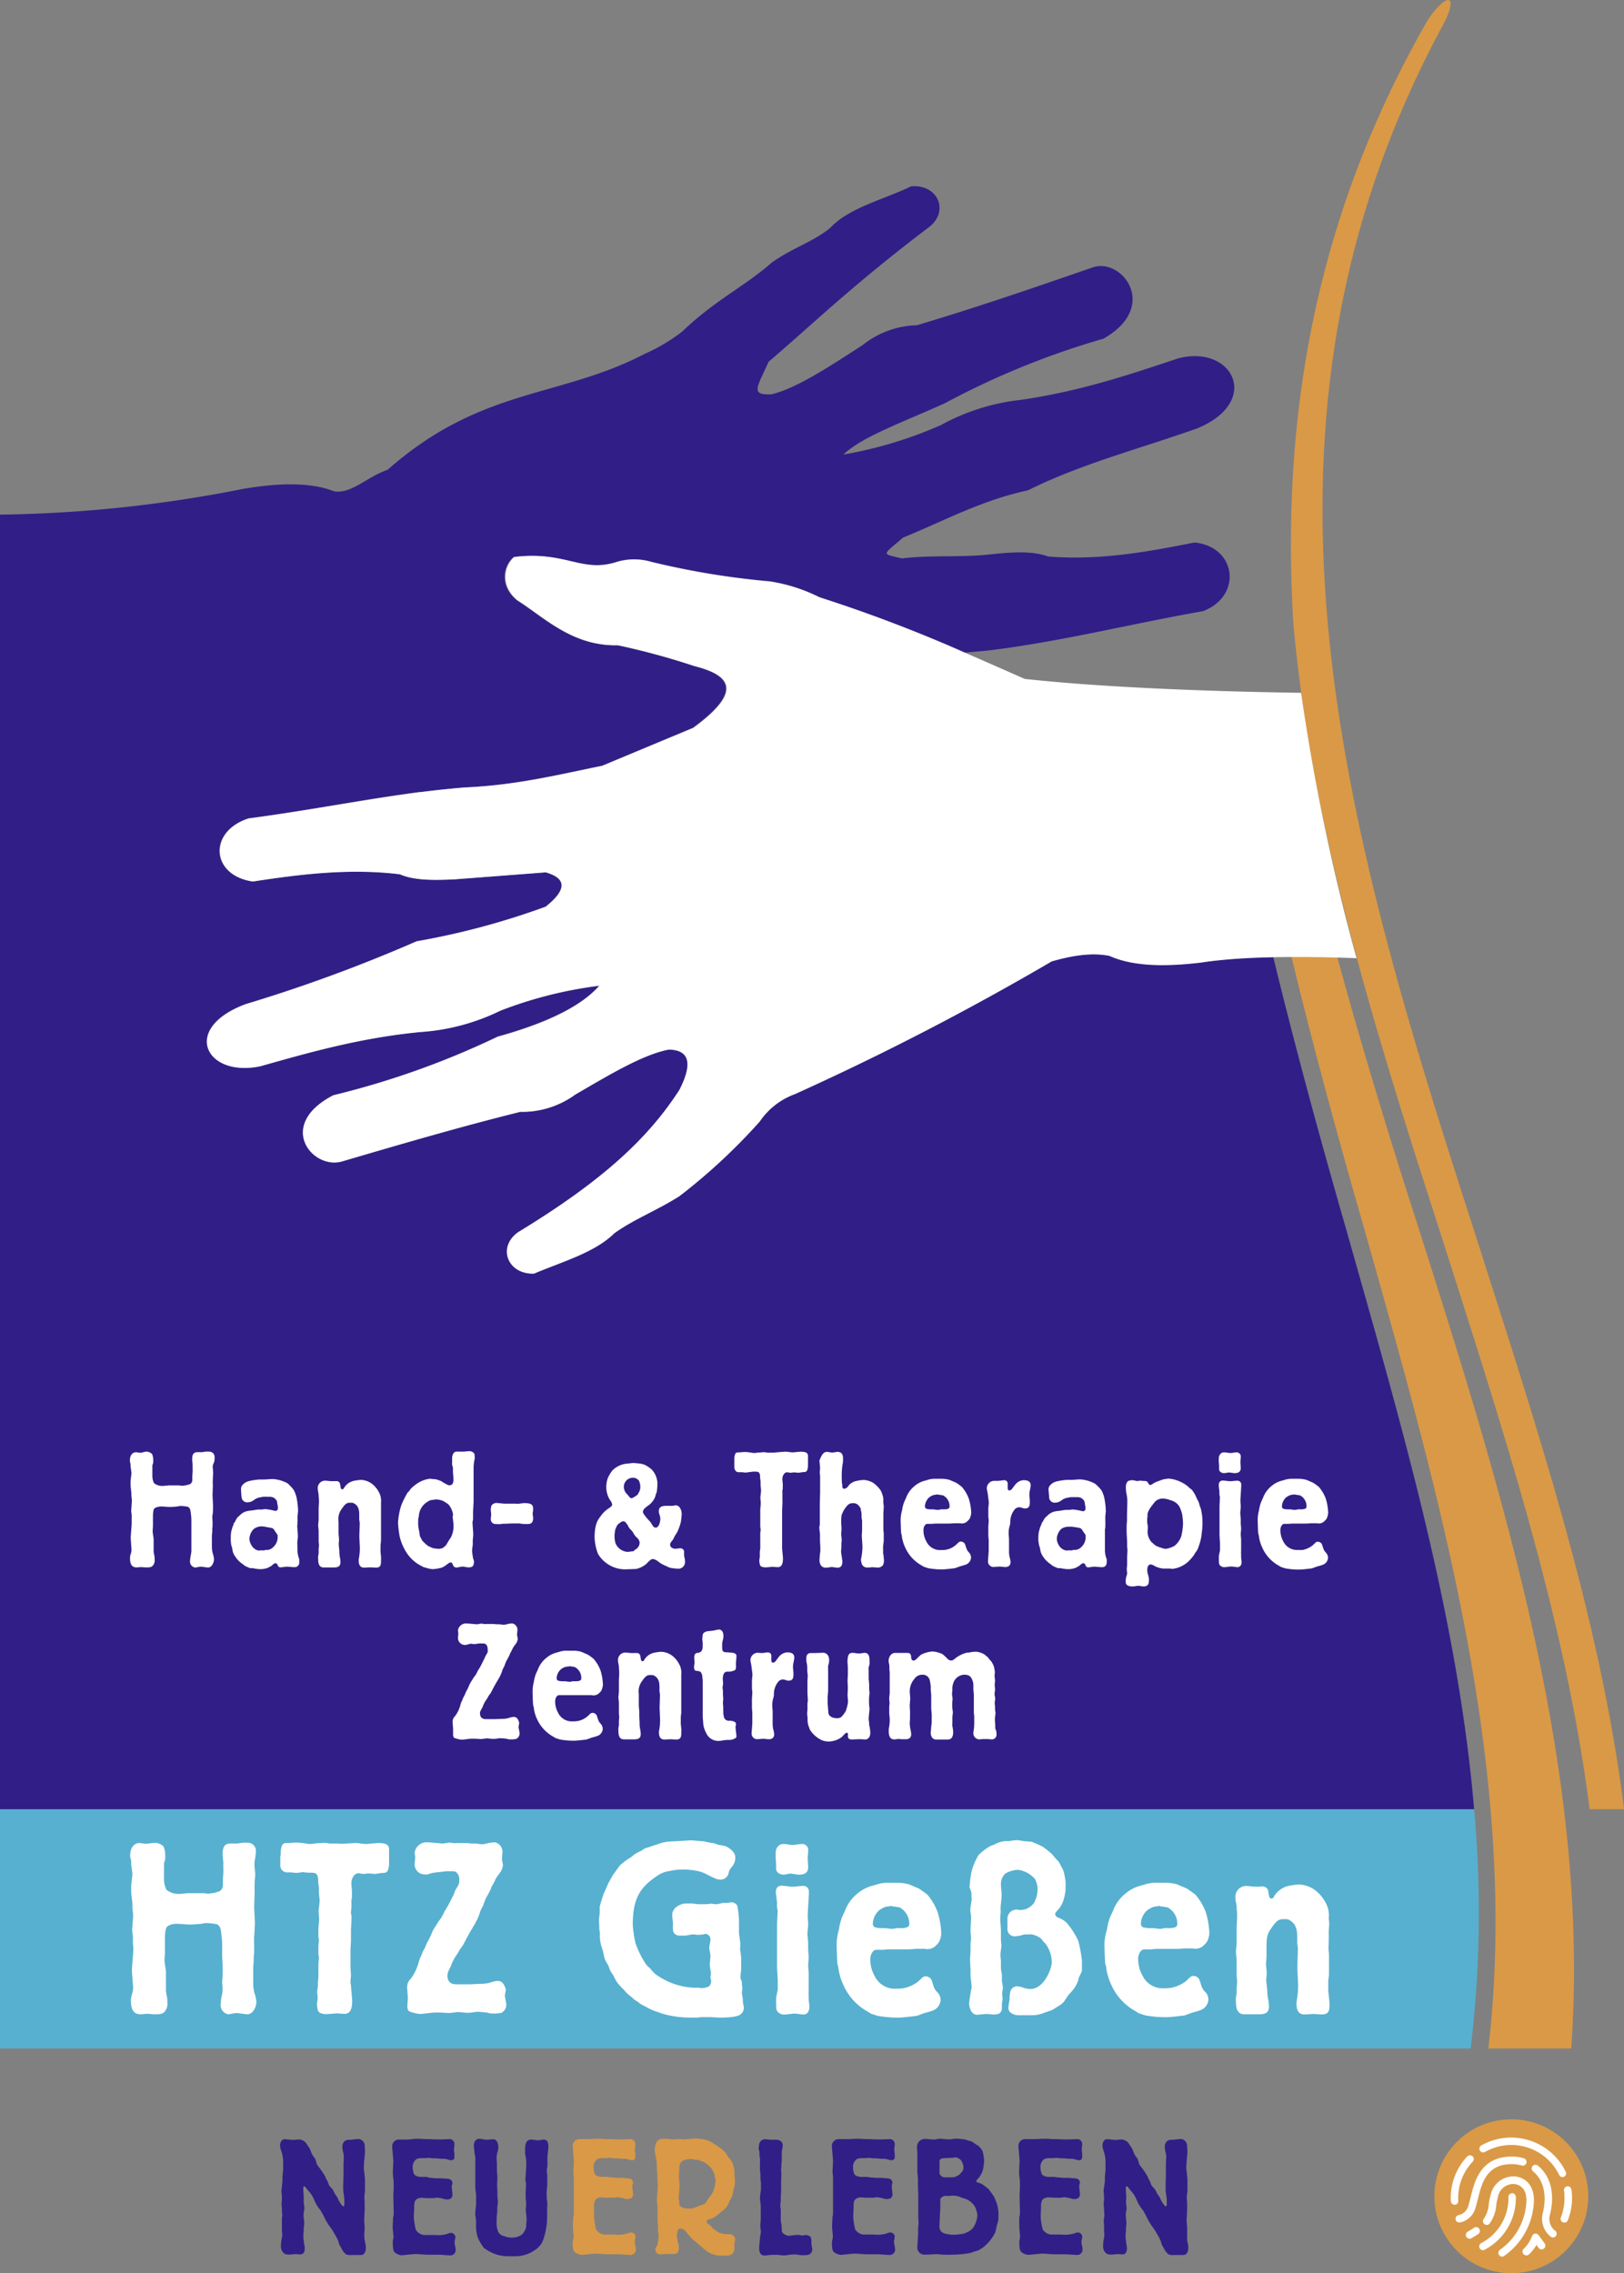 <svg id="Fingerabdruck" xmlns="http://www.w3.org/2000/svg" viewBox="0 0 269.25 376.88"><rect x="0" y="0" width="269.25" height="376.88" fill="#808080" stroke="none"/><defs><style>.cls-1{fill:#57b0cf;fill-rule:evenodd;}.cls-2{fill:#311f87;}.cls-3{fill:none;}.cls-4{fill:#fff;}.cls-5{fill:#da9946;}</style></defs><title>WEB_HTZ-Logo_RGB_03.2020</title><path class="cls-1" d="M245.57,340.56a188.6,188.6,0,0,0,.57-39.67H1.74v39.67Z" transform="translate(-1.74 -0.94)"/><path class="cls-2" d="M224.84,204.44c-4.09-14.18-8.52-30.44-12-44.84a94,94,0,0,0-11.95.89c-6,.71-11.27.65-15.18-1.11-2.86-.58-6.13-.07-9.59.92a454.85,454.85,0,0,1-42.56,22,12,12,0,0,0-5.83,4.54,97.52,97.52,0,0,1-13.32,12.38c-3.83,2.41-7.69,3.89-10.8,6.16-3.25,3.2-8.59,4.68-13.3,6.68-4.4.17-6.13-4.39-2.65-6.86,14-8.5,21.56-15.54,26.76-23.62q3.34-6.59-1.78-6.66c-4.26.8-9.92,4.21-15.5,7.46A15,15,0,0,1,88,185.25c-10.16,2.53-19.91,5.39-29.65,8.25-4.9,1.32-10.82-6.07-1.34-11a138.74,138.74,0,0,0,27.24-9.72q12.47-3.48,16.83-8.44a68.74,68.74,0,0,0-16.39,4.13,35.59,35.59,0,0,1-13.32,3.55c-10,1-18.21,3.33-26.49,5.67-9.1,1.91-13.21-6.32-2.41-10.3A254.51,254.51,0,0,0,70.81,157a124.64,124.64,0,0,0,21.36-5.75c3.53-2.8,3.53-4.7,0-5.69l-15,1.15c-3.45.19-6.77.22-9.19-.83-8.25-1-16.32,0-24.36,1.2-7-1-7.43-8.3-.71-10.46,1.55-.21,3.08-.42,4.59-.65l1-.15c7.9-1.2,15.25-2.61,22.75-3.56l.12,0c1.3-.16,2.6-.32,3.91-.45h0c1.18-.12,2.36-.24,3.56-.33,8.55-.38,15.46-2.12,22.7-3.59l15.05-6.29.47-.35c8-6,5.35-8.46-.32-9.9a118.41,118.41,0,0,0-12.66-3.44c-7.56.17-12.22-4.66-16.66-7.45-3-2.47-2.2-5.79-.53-7.18,8.58-1.06,11.26,2.73,17.1.79a10.08,10.08,0,0,1,5.69,0,131.7,131.7,0,0,0,19.66,3.24,27.88,27.88,0,0,1,8.22,2.63,242.34,242.34,0,0,1,24.15,9.2l3.79-.34c12-1.46,22.93-4.27,35.67-6.53,6.6-2.47,5.6-10.72-1.41-11.39-8,1.62-16,3-24.27,2.32-2.47-.93-5.78-.74-9.22-.39-5,.61-10,.1-15,.71-3.55-.83-3.2-.49.19-3.45,6.5-2.63,12.93-6.17,20.71-7.84,9-4.47,18.66-6.91,28.17-10.31,10.61-4.47,5.76-13.9-3.25-11.57-8.17,2.73-16.3,5.47-26.2,6.9a35.28,35.28,0,0,0-13.14,4.16,69.1,69.1,0,0,1-16.18,4.89c3.2-3,9.44-5.17,16.89-8.54a133,133,0,0,1,26.21-10.66C194,51.81,187.83,43.7,183,45.24c-9.6,3.32-19.2,6.63-29.24,9.62a15,15,0,0,0-9,3.29c-5.42,3.5-10.92,7.17-15.14,8.17-3.42.1-2.48-.92-.45-5.4,7.24-6.17,13.78-12.62,26.64-22.36,3.36-2.63,1.42-7.11-3-6.73-4.61,2.22-10.33,3.55-13.43,6.9-3,2.41-6,3.16-9.7,5.75-4.44,3.93-9.36,6.18-14.81,11.41a29.73,29.73,0,0,1-6.25,3.72C94.42,67,81.55,65.11,66,78.83c-3.41,1.16-5.95,4-8.83,3.58C53.2,80.84,47.89,81,42,82A219.68,219.68,0,0,1,1.74,86.26V300.89h244.4C243.42,268.74,233.93,236.59,224.84,204.44Z" transform="translate(-1.74 -0.94)"/><path class="cls-3" d="M71.43,132.27l-.12,0Z" transform="translate(-1.74 -0.94)"/><path class="cls-3" d="M48.56,135.85l-1,.15Z" transform="translate(-1.74 -0.94)"/><polygon class="cls-3" points="73.59 130.88 73.6 130.88 73.6 130.88 73.59 130.88"/><path class="cls-4" d="M27.45,306.46a2.08,2.08,0,0,1,1.4.6,3.74,3.74,0,0,1,.28,1.64,1.23,1.23,0,0,1,0,.4c0,.28-.16.52-.2.76v.67c0,.21,0,.41,0,.61s0,1,0,1.11a4.18,4.18,0,0,0,.4,2,3.28,3.28,0,0,0,2.24.68c.2,0,1.2-.12,1.44-.12s1.56,0,1.84,0l.64,0c.08,0,.6.08.72.08s1-.11,1.12-.15c.28-.09.76-.21.8-.25a1.14,1.14,0,0,0,.56-1c0-.12,0-.71,0-.88s.08-1.08.08-1.31c0-.08,0-.65,0-.76a3.41,3.41,0,0,1,0-.64c0-.24-.12-1.32-.12-1.56,0-1.32.4-1.76,1.32-1.76a3.52,3.52,0,0,1,.56,0c.2,0,.43,0,.52,0s.75-.12.91-.12a3.24,3.24,0,0,1,.81,0,1.32,1.32,0,0,1,1.4,1.36c0,.24-.08.88-.12,1.2a4.63,4.63,0,0,0-.13,1c0,.24.13,1.39.13,1.68,0,.48-.09.95-.09,1.43a14.75,14.75,0,0,0,0,1.48c0,.36-.08,2.08-.08,2.48s.12,2.28.12,2.72c0,.28-.08,1.72-.12,2.08s0,1.52,0,1.8c0,.12,0,.72,0,.88a5.47,5.47,0,0,1-.08.76c0,.12,0,.6,0,.72s-.08,1-.08,1.12,0,.48,0,.72v1.76a6.92,6.92,0,0,0,.17,1.6,7.33,7.33,0,0,1,.36,1.56c0,.76-.49,2.08-1.52,2.08-.24,0-1.44-.2-1.72-.2a4.29,4.29,0,0,0-.72.08,4.51,4.51,0,0,1-.72.12,1.53,1.53,0,0,1-1.24-1.68,9.89,9.89,0,0,1,.2-1.52,4.89,4.89,0,0,0,.12-1c0-.16-.08-1-.08-1.16,0-.36.08-.72.08-1.08,0-.12,0-.68,0-.8v-.84c0-.24-.08-1.4-.08-1.68v-1.32c0-.56,0-1.24-.08-1.68-.12-1.28-.16-1.8-.76-2.16a9.13,9.13,0,0,0-1.76-.2,3.58,3.58,0,0,0-.84.12c-.64.08-1.68.12-2,.12s-1.68-.12-2-.12c-.48,0-1.48.08-1.84.68a6.24,6.24,0,0,0-.2,1.6c0,.48,0,.92,0,1.4,0,.16,0,.88,0,1,0,.48-.08.92-.08,1.36,0,.28.2,1.52.24,1.8v1.52c0,.52,0,.76,0,1.32a4.59,4.59,0,0,0,.08,1,5.27,5.27,0,0,1,.16,1.36,2,2,0,0,1-.6,1.68c-.32.24-.68.28-1.6.28-.16,0-.92-.08-1.12-.08-.36,0-.72.08-1.08.08-1.12,0-1.64-.64-1.64-2.24a1.87,1.87,0,0,1,.08-.68,4.22,4.22,0,0,1,.2-.76,4.45,4.45,0,0,0,.08-.68c0-.24-.2-2.56-.2-3s.24-2.92.24-3.48c0-.36-.08-.72-.08-1.08v-.52a2,2,0,0,0,0-.48c0-.16-.12-.8-.12-1s.16-2.16.16-2.56c0-.2-.12-1.08-.12-1.28s0-.48,0-.56c0-.28-.2-1.64-.2-1.92s0-.64,0-1,.2-1.71.2-2-.2-1.43-.2-1.71c0-.08,0-.32,0-.36a5.66,5.66,0,0,0-.16-.8.59.59,0,0,1,0-.28c0-1.44.84-2,1.48-2,.16,0,1,.12,1.16.12S27.21,306.46,27.45,306.46Z" transform="translate(-1.74 -0.94)"/><path class="cls-4" d="M60.73,306.5c.56,0,1.16.16,1.72.16.28,0,1.64-.16,2-.16,1.28,0,1.8.28,1.8,1.08,0,.08,0,.56,0,.68s0,1,0,1.2c0,1.88-.37,2-1.16,2-.16,0-1,.16-1.2.16s-.88-.08-1-.08-.76.08-.92.08-.72-.12-.84-.12a1.08,1.08,0,0,0-.8.53,2.09,2.09,0,0,0-.32,1.39c0,.16.08.84.08,1s0,.52,0,.6v.48a2.61,2.61,0,0,1-.08.44,1.36,1.36,0,0,0,0,.4c0,.12,0,.64,0,.76s-.08.76-.08.92,0,.2.08.52a3.66,3.66,0,0,1,0,.64c0,.28-.08,1.56-.08,1.84,0,.52,0,1.08,0,1.6,0,.24-.08,1.4-.08,1.64s0,1.16,0,1.36,0,1.24,0,1.48.08,1.08.08,1.28-.08.92-.08,1.12a2.77,2.77,0,0,0,.08.6c0,.44.2,2.12.2,2.56,0,1.12-.2,2.16-1.28,2.16-.16,0-1.08-.08-1.28-.08s-1.36.12-1.6.12c-.76,0-1.32-.12-1.52-.6a5.43,5.43,0,0,1-.16-1.08c0-.16.12-.76.12-.92s-.08-.92-.08-1.08a6.4,6.4,0,0,1,.12-.92v-.68c0-.12.08-.72.08-.88s0-.32,0-.4v-1.76c0-.32.08-.64.08-1,0-.08-.08-.64-.08-.76v-.44c0-.12,0-.6,0-.68,0-.36.08-.68.08-1a4,4,0,0,0-.08-.64c0-.08,0-.52,0-.64s0-.64,0-.76.12-1.16.12-1.4c0-.48-.08-1-.08-1.44,0-.24.16-1.4.16-1.68s-.12-1.24-.12-1.47,0-.65,0-.77-.12-.84-.12-1,0-.33,0-.37a2.06,2.06,0,0,0-.2-.75c-.24-.33-.68-.33-1.48-.33-.16,0-.76-.08-.88-.08s-.8.12-1,.12c-.32,0-.68-.08-1-.08h-.64a1.15,1.15,0,0,1-1.08-1.19c0-.24,0-.52,0-.8,0-.08,0-.44,0-.52s.08-.48.08-.6,0-.32,0-.36a3,3,0,0,1,.24-1.08c.24-.32.44-.32,1-.32.16,0,.92-.08,1.08-.08a8.84,8.84,0,0,1,1.28.08c.12,0,1.08.16,1.12.16.4,0,.8-.08,1.24-.12.2,0,1.12-.08,1.32-.08a6.07,6.07,0,0,1,.84.12H57l.88,0C58,306.7,60.25,306.5,60.73,306.5Z" transform="translate(-1.74 -0.94)"/><path class="cls-4" d="M73.69,311.41a8.64,8.64,0,0,0-1.08.29,2,2,0,0,1-.48,0,1.66,1.66,0,0,1-1.64-1.8c0-.16.08-.84.08-1s-.08-.68-.08-.84a2,2,0,0,1,2.16-1.68c.36,0,2.32.2,2.48.2a4.2,4.2,0,0,0,.52-.08c.24,0,.48-.08.56-.08a3.14,3.14,0,0,1,.56.08,6.78,6.78,0,0,0,.92,0l1.44,0c.12,0,.68.08.8.08l.6,0c.36,0,.76.12,1.16.12a4,4,0,0,0,.88-.16,6.5,6.5,0,0,1,1.2-.16,1.58,1.58,0,0,1,1.28,1.6c0,.16-.08.84-.08,1s0,.24,0,.36a5.93,5.93,0,0,1,.16.84,2.58,2.58,0,0,1-.56,1.31c-.16.25-.4.53-.56.8a2.47,2.47,0,0,0-.24.49c-.12.27-.32.59-.48.88s-.12.35-.2.51c-.2.44-.48.92-.72,1.36s-.36.92-.56,1.4a9,9,0,0,0-.44.88,8.33,8.33,0,0,1-.48,1.28c-.36.76-.84,1.52-1.28,2.28-.2.32-1,1.88-1.2,2.2l-.36.48c-.12.16-.2.36-.32.56s-.4.6-.6.92a8.79,8.79,0,0,0-.6,1.24,2.07,2.07,0,0,1-.24.52A5.59,5.59,0,0,0,76,328a1.44,1.44,0,0,0-.08.44c0,1.36.92,1.48,1.56,1.48.32,0,.64,0,1,0l1.12,0c.24,0,1.52-.08,1.8-.08a5.56,5.56,0,0,0,1.84-.28,4.43,4.43,0,0,1,1-.2,1.08,1.08,0,0,1,.92.44,2.8,2.8,0,0,1,.44,1c0,.16-.16.88-.16,1s.24,1.2.24,1.44a1.51,1.51,0,0,1-.8,1.4,5.07,5.07,0,0,1-1.36.12h-.32c-.24,0-.52-.12-.8-.16s-1.2-.12-1.44-.12-.2,0-.76.08a5.29,5.29,0,0,1-1.08.08c-.2,0-1.16-.12-1.4-.12s-1.28.16-1.52.16-1.32-.08-1.56-.08l-.72,0h-.12c-.36,0-2,.24-2.4.24a6,6,0,0,1-1.36-.28c-.4-.08-.76-.2-.76-1,0-.2.08-1.2.08-1.4s-.12-1.48-.12-1.76a1.89,1.89,0,0,1,.6-1.4,7.84,7.84,0,0,0,1.32-2.76,6.35,6.35,0,0,1,.28-.8,3.6,3.6,0,0,0,.32-.76c.12-.28.32-.6.48-.92a6.38,6.38,0,0,1,.4-.92,8.46,8.46,0,0,0,.44-.84c.2-.36.28-.72.48-1.08s.48-.76.72-1.16.44-.6.64-.92.36-.68.52-1l.6-1c.08-.16,1-1.92,1-2s.12-.36.2-.52c.16-.32.4-.63.56-1a1.61,1.61,0,0,0,.08-.63,1.55,1.55,0,0,0-.52-1.37c-.24-.15-.28-.15-1.52-.15-.2,0-1.12.15-1.32.15Z" transform="translate(-1.74 -0.94)"/><path class="cls-4" d="M101.05,319.21c0-.16.12-1,.12-1.2s0-.6,0-.88.64-2.24.72-2.39.24-.49.32-.69c.16-.35.28-.68.44-1a2.68,2.68,0,0,0,.28-.49,5.06,5.06,0,0,1,.36-.63,1.49,1.49,0,0,1,.28-.41c.12-.19.72-1,.88-1.23s1.2-1,1.32-1.08a5.92,5.92,0,0,0,.52-.32c.24-.16.48-.4.72-.56a6.31,6.31,0,0,1,1-.52,8,8,0,0,1,.76-.48l.48-.12s1.36-.48,1.44-.48a6.52,6.52,0,0,1,2.12-.48l3.48-.2c.15,0,2.15.16,2.31.2s.49.12.73.16a4.81,4.81,0,0,0,.76.12c.27.08.55.2.84.28a10.54,10.54,0,0,1,1.07.2c.32.12,1.64.84,1.64,1.8a2.28,2.28,0,0,1-.32,1.32c-.2.28-.44.55-.6.8a2.38,2.38,0,0,0-.2.63,1.35,1.35,0,0,1-1.4,1,2.54,2.54,0,0,1-1.16-.36c-.4-.15-1-.51-1.4-.68a5,5,0,0,0-1.2-.39,11.81,11.81,0,0,0-2.43-.24,9.57,9.57,0,0,0-2.12.24,4.58,4.58,0,0,0-2.16.84c-3,2-4,4-4,8.11a20.55,20.55,0,0,0,.44,3,15.57,15.57,0,0,0,1.84,3.64,7.68,7.68,0,0,0,.6.56,7,7,0,0,0,.48.56,2.92,2.92,0,0,0,.64.56,11.63,11.63,0,0,0,6,2.08,1.83,1.83,0,0,0,.45,0c.12,0,.23,0,.36,0s.52.08.64.08a2.93,2.93,0,0,0,1.23-.32,1.61,1.61,0,0,0,.32-.84c0-.08-.12-.6-.12-.68s.08-.56.08-.64-.2-1.2-.2-1.4.12-1.2.12-1.44-.2-1.2-.2-1.44.2-1,.2-1.24a.92.92,0,0,0-.8-1,1.05,1.05,0,0,0-.35.08,7.93,7.93,0,0,1-1,.08c-.11,0-.63-.08-.76-.08s-1.07.2-1.27.2-.48,0-.72,0h-.32a1,1,0,0,1-1-1,9,9,0,0,1,0-1c0-.2-.12-1.2-.12-1.44,0-1.2,1.4-1.88,2.28-1.88l1,0c.16,0,.89.12,1,.12s.48,0,.71,0,.4,0,.61,0,.67-.08.83-.08.6.08.92.08c.12,0,.8-.16,1-.2a2.88,2.88,0,0,1,.56,0c.16,0,.88-.12,1-.12a1.22,1.22,0,0,1,.88.56,14.84,14.84,0,0,1,.28,2.84v1.6c0,.24.16,1.36.2,1.6s0,.84,0,1a1.11,1.11,0,0,0,0,.36,12.43,12.43,0,0,1,.16,1.28c0,.08,0,.36,0,.52s0,1.12,0,1.32-.12,1.08-.12,1.28a1.7,1.7,0,0,0,.08.44c0,.12.12.24.16.36v.4c0,.12.08.56.08.68s-.08.68-.08.8.16.92.16,1.08,0,.56.08.84a2.7,2.7,0,0,1,.08.56,1.37,1.37,0,0,1-.56,1.08c-.56.44-2.2.52-3.48.52l-1.52-.08c-.63,0-1.27,0-1.32,0a6.59,6.59,0,0,0-.79.08c-.36,0-1,0-1.24,0a17.09,17.09,0,0,1-4.56-.64c-.4-.16-1.08-.36-1.48-.52a6,6,0,0,1-1-.48c-.28-.16-.72-.36-1-.52a3.31,3.31,0,0,1-.6-.44c-.2-.12-.4-.24-.56-.36a4.38,4.38,0,0,1-.44-.4,7.3,7.3,0,0,1-.64-.52,5.43,5.43,0,0,1-.48-.48c-.2-.24-.44-.48-.64-.68a7,7,0,0,1-.88-1.08c-.16-.32-.32-.64-.52-1a6.51,6.51,0,0,1-.44-.68,4.6,4.6,0,0,1-.24-.68c-.2-.4-.48-.8-.64-1.2a5.51,5.51,0,0,1-.24-1c-.08-.4-.24-.8-.36-1.2a6.45,6.45,0,0,1-.24-1.76,1.5,1.5,0,0,0,0-.4c0-.2-.08-.4-.08-.6Z" transform="translate(-1.74 -0.94)"/><path class="cls-4" d="M131.37,313.57c.24,0,1.44.17,1.72.17.6,0,1.16-.13,1.76-.13a.9.9,0,0,1,1,.92c0,.08,0,.21,0,.32s-.2,3.6-.2,3.52c0,.6.08,1.12.08,1.64,0,.2-.12,1.32-.12,1.56s.12,1.32.12,1.56,0,.68,0,1c0,.16.08,1.08.08,1.28,0,.48-.08.92-.08,1.4,0,.2.08,1.12.08,1.32s0,.8,0,1,0,.8,0,1,0,.72,0,.84a3.23,3.23,0,0,0,0,.64v.88a11.4,11.4,0,0,1,.12,1.16c0,.16,0,1.28-1,1.28-.2,0-1.24-.16-1.48-.16s-1.36.16-1.64.16a1.36,1.36,0,0,1-1.24-.6c-.12-.2-.16-.44-.16-1.68v-.24c0-.56.24-1.16.28-1.76v-1.28c0-.36-.12-2-.12-2.44,0-.16,0-1,0-1.24s0-1,0-1.24,0-.92,0-1.12,0-.8,0-1,0-.88,0-1v-1.32c0-.28.08-1.6.08-1.88a2.64,2.64,0,0,0,0-.56,2.34,2.34,0,0,1-.08-.52,3,3,0,0,1,0-.6c0-.16-.12-1-.12-1.16C130.29,314.53,130.29,313.57,131.37,313.57Zm-.76-6.35a1.15,1.15,0,0,1,1.08-.56c.52,0,1,.16,1.56.16.2,0,1.12-.16,1.36-.16a1,1,0,0,1,1.12,1.16c0,.2-.08,1-.08,1.2s.08,1.24.08,1.48c0,1.24-1.08,1.24-1.6,1.24-.2,0-1.08-.17-1.28-.17-.4,0-.84.17-1.24.17a1.51,1.51,0,0,1-.72-.21.91.91,0,0,1-.48-.88V310c0-.2-.08-1.08-.08-1.28C130.33,307.66,130.41,307.46,130.61,307.22Z" transform="translate(-1.74 -0.94)"/><path class="cls-4" d="M140.81,320.93a10.79,10.79,0,0,1,.48-2c.08-.2.2-.48.4-.88s.24-.64.4-.92a6.67,6.67,0,0,1,1.88-2.32,6.39,6.39,0,0,1,2.6-1.28l.8-.24a5.81,5.81,0,0,1,1.72-.2c.48,0,.92,0,1.36,0a7.18,7.18,0,0,1,2.07.28c.16.08,1.61.68,1.65.72s1.27.88,1.35,1A9,9,0,0,1,157.2,318a13.2,13.2,0,0,1,.6,3.52,2.72,2.72,0,0,1-.16.84,1.94,1.94,0,0,1-.6,1,2,2,0,0,1-2,.68h-.64l-.73,0c-.16,0-1,.08-1.11.08l-1.92,0H150c-.28,0-.56,0-.84,0s-.92.08-1.12.08l-1,0c-.68,0-1,1-1,1.4a5.42,5.42,0,0,0,.68,2.88,3.71,3.71,0,0,0,3.72,2.16,5.33,5.33,0,0,0,1.12-.08,5.87,5.87,0,0,0,2.28-1c.36-.28.68-.68,1-.88a.86.86,0,0,1,.44-.08,1.11,1.11,0,0,1,1,.88c.08.16.28,1,.4,1.12.17.4.56.68.76,1a1.89,1.89,0,0,1,.24,1,2,2,0,0,1-1.43,1.72c-.4.16-.81.24-1.21.36s-.91.36-1.36.48c-.08,0-2.19.28-2.95.28a18.75,18.75,0,0,1-3.4-.28c-.12,0-1.12-.36-1.16-.36l-.72-.44a9.3,9.3,0,0,1-3.88-4.32,9.71,9.71,0,0,1-.8-2.6c0-.36-.16-.68-.2-1s-.12-2.64-.12-3.16A8.67,8.67,0,0,1,140.81,320.93Zm8.8-4a10,10,0,0,0-1.08.16,4.12,4.12,0,0,0-1.08.6,3.18,3.18,0,0,0-1,2.12.75.75,0,0,0,.24.6,3.36,3.36,0,0,0,1.16.2l.6,0c.16,0,1,.12,1.2.12s.64-.12.76-.12a2,2,0,0,1,.48,0c.56,0,1.6,0,1.6-.64a3.07,3.07,0,0,0-1.6-2.8s-.84-.16-1.16-.16Z" transform="translate(-1.74 -0.94)"/><path class="cls-4" d="M162.49,313.86a16.71,16.71,0,0,1,.36-2.76,10.86,10.86,0,0,1,1.12-2.6,8.78,8.78,0,0,1,2-1.52,5.34,5.34,0,0,0,.72-.28,4.19,4.19,0,0,1,2.36-.52,11.54,11.54,0,0,1,1.16-.16c.56,0,1.08.16,1.59.2a8.93,8.93,0,0,1,1,.08,17.69,17.69,0,0,1,1.8.8,14.1,14.1,0,0,1,1.56,1.24s.92,1.12,1,1.12.84,1.52.88,1.6a10.48,10.48,0,0,1,.36,1.84,7,7,0,0,1,0,.92v.55a9.44,9.44,0,0,1-.32,1.52,4.18,4.18,0,0,1-1,1.76c-.32.36-.4.44-.4.6,0,.44.52.64.76.72a3.72,3.72,0,0,1,1.16.76,13.07,13.07,0,0,1,1.92,3,24.7,24.7,0,0,1,.6,3.28v1.32a1.22,1.22,0,0,1-.12.64c-.08.28-.32.6-.4.88s-.08.4-.16.6a6.83,6.83,0,0,1-.56,1.08,13.87,13.87,0,0,1-1,1.16c-.12.16-.64,1-.76,1.12a4.56,4.56,0,0,1-.44.44l-1.48.92c-.16.08-1.16.4-1.36.48a5.35,5.35,0,0,1-2.08.4l-1.24,0-.87,0a2.2,2.2,0,0,1-1.36-.44,1,1,0,0,1-.36-.88,2.7,2.7,0,0,1,.08-.56c0-.2.08-.44.12-.68,0,0,0-.4,0-.48a4.68,4.68,0,0,1,.12-.88,1.17,1.17,0,0,1,1.08-.88,4.21,4.21,0,0,1,1,.2,3.45,3.45,0,0,0,1.27.24c2.2,0,3.52-3.32,3.52-4.44a5.24,5.24,0,0,0-1-3,3,3,0,0,0-.4-.4l-.24-.36a1.92,1.92,0,0,0-.44-.36,3.79,3.79,0,0,0-1.2-.48,3.55,3.55,0,0,0-.63,0c-.16,0-.33,0-.48,0a1.94,1.94,0,0,0-.56.12,5.9,5.9,0,0,1-1.2.2,1.19,1.19,0,0,1-1.2-1.32c0-.4,0-1,0-1.44a1.53,1.53,0,0,1,1.6-1.68c.08,0,.48.08.56.08a5.21,5.21,0,0,0,.76-.12,3,3,0,0,0,1.44-1,4.62,4.62,0,0,0,.63-2.32,3.26,3.26,0,0,0-.52-1.83s-.63-.57-.71-.61a4.51,4.51,0,0,0-2-.79,4.37,4.37,0,0,0-2.12.63,2.35,2.35,0,0,0-.72,1.8c0,.61.12,1.2.12,1.8,0,.24-.12,1.44-.16,1.72s0,.88,0,1-.08,1-.08,1.2.12,1.6.12,1.88,0,1.24,0,1.48.08,1,.08,1.12-.16,1.16-.16,1.4.08,1,.08,1.24c0,.36,0,.68,0,1s.16,1,.16,1.24,0,.68,0,.84.16,1,.16,1.12c0,.4-.12.76-.12,1.12,0,.12.08.68.08.8s-.12.72-.12.84,0,.44,0,.64c0,1-.72,1.12-1.32,1.12-.16,0-.92-.08-1.08-.08a.88.88,0,0,0-.32,0c-.2,0-1.28.12-1.36.12-1.2,0-1.36-1.64-1.36-1.8s.2-1.64.24-1.72c0-.28.12-.6.16-.88a2,2,0,0,0,0-.48c0-.2-.12-1.2-.16-1.44v-1c0-.28-.08-1.56-.08-1.84s.08-1.2.08-1.44,0-.64,0-1c0-.16.08-.88.08-1,0-.52-.08-1-.08-1.52,0-.24.08-1.44.08-1.68a3.66,3.66,0,0,0,0-.64,8.25,8.25,0,0,1-.12-1c0-.2.16-1.2.2-1.4s0-.6,0-.8,0-.32,0-.47-.12-.41-.16-.61Z" transform="translate(-1.74 -0.94)"/><path class="cls-4" d="M185.25,320.93a10.79,10.79,0,0,1,.48-2c.08-.2.2-.48.4-.88s.24-.64.4-.92a6.67,6.67,0,0,1,1.88-2.32,6.39,6.39,0,0,1,2.6-1.28l.8-.24a5.81,5.81,0,0,1,1.72-.2c.48,0,.91,0,1.36,0a7.23,7.23,0,0,1,2.07.28c.16.08,1.6.68,1.64.72s1.28.88,1.36,1a9.35,9.35,0,0,1,1.68,2.84,13.2,13.2,0,0,1,.6,3.52,2.72,2.72,0,0,1-.16.84,1.94,1.94,0,0,1-.6,1,2,2,0,0,1-2,.68h-.64l-.72,0c-.16,0-1,.08-1.11.08l-1.92,0h-.68c-.28,0-.57,0-.84,0s-.92.08-1.12.08l-1,0c-.68,0-1,1-1,1.4a5.42,5.42,0,0,0,.68,2.88,3.71,3.71,0,0,0,3.72,2.16,5.38,5.38,0,0,0,1.12-.08,5.89,5.89,0,0,0,2.27-1c.36-.28.69-.68,1-.88a.86.86,0,0,1,.44-.08,1.12,1.12,0,0,1,1,.88c.08.16.28,1,.4,1.12.16.4.56.68.76,1a1.89,1.89,0,0,1,.24,1,2,2,0,0,1-1.44,1.72c-.4.16-.8.24-1.2.36s-.92.36-1.36.48c-.08,0-2.19.28-2.95.28a18.88,18.88,0,0,1-3.41-.28c-.11,0-1.11-.36-1.15-.36l-.72-.44a9.3,9.3,0,0,1-3.88-4.32,9.71,9.71,0,0,1-.8-2.6c0-.36-.16-.68-.2-1s-.12-2.64-.12-3.16A8.67,8.67,0,0,1,185.25,320.93Zm8.8-4a10,10,0,0,0-1.08.16,4.12,4.12,0,0,0-1.08.6,3.18,3.18,0,0,0-1,2.12.75.75,0,0,0,.24.6,3.36,3.36,0,0,0,1.16.2l.6,0c.16,0,1,.12,1.2.12s.64-.12.75-.12a2.07,2.07,0,0,1,.49,0c.56,0,1.6,0,1.6-.64a3.07,3.07,0,0,0-1.6-2.8c-.05,0-.84-.16-1.16-.16Z" transform="translate(-1.74 -0.94)"/><path class="cls-4" d="M211.84,330.85a8.76,8.76,0,0,0,.13,1.44,7.07,7.07,0,0,1,.16,1.24c0,.8-.24,1.36-1.6,1.36l-1.32,0-1.16,0c-1.2,0-1.4-1-1.4-2.12a3.23,3.23,0,0,1,0-.64l.12-.72v-1a7.77,7.77,0,0,0,.08-1c0-.12-.08-.76-.08-.88s0-.6,0-.72,0-.64,0-.8c0-.36,0-.72,0-1.08,0-.2-.12-1.16-.12-1.4s.12-1.2.12-1.44v-1.48c0-.4,0-.76,0-1.16,0-.24.08-1.36.08-1.6s0-1.12-.08-1.36a4.5,4.5,0,0,0-.12-1.2,3.94,3.94,0,0,1-.08-.68,1.8,1.8,0,0,1,1.8-2c.2,0,1.24.13,1.43.13s.37,0,.61,0a3.41,3.41,0,0,1,.6-.05.72.72,0,0,1,.32.05c.6.16.68.63.72,1,.12.75.16.95.48.95s.32-.16.6-.6a3.79,3.79,0,0,1,2.23-1.48,11.88,11.88,0,0,1,1.72-.24,4.85,4.85,0,0,1,3.16,1.33,6.56,6.56,0,0,1,1.32,1.75,4.4,4.4,0,0,1,.48,2.48c0,.16.08.88.08,1s-.08,1-.08,1.12,0,1.2,0,1.44S222,323.77,222,324s.08.84.08,1v1c0,.32,0,1.84,0,2.16s-.12,1.08-.12,1.28,0,.56,0,.84V331c0,.08.12,1,.12,1.2a7.77,7.77,0,0,1,.08,1c0,.92,0,1.72-1.28,1.72-.2,0-1.12-.08-1.36-.08s-1.24.08-1.48.08c-1.2,0-1.36-1-1.36-1.88a3.73,3.73,0,0,1,.08-.56,14,14,0,0,0,.2-2.32c0-.44-.12-2.56-.12-3s.08-2.68.08-3.2a8,8,0,0,0-.11-.84v-1.16c0-1.76-.69-2.28-1.09-2.56s-.48-.28-1.12-.28-1.08,0-2.07,1.48c-.6.88-.81,1.24-.81,3.12,0,.24,0,1.28,0,1.56s-.08,1.16-.08,1.36.12,1.2.12,1.44-.09,1-.09,1.2Z" transform="translate(-1.74 -0.94)"/><path class="cls-4" d="M26,241.6a1.45,1.45,0,0,1,.95.4,2.58,2.58,0,0,1,.19,1.11.74.74,0,0,1,0,.27c0,.19-.11.35-.14.51v.46c0,.14,0,.27,0,.41s0,.64,0,.75a2.83,2.83,0,0,0,.27,1.32,2.22,2.22,0,0,0,1.52.46c.13,0,.81-.08,1-.08s1.05,0,1.24,0l.43,0,.49.06a7.56,7.56,0,0,0,.75-.11c.19-.06.52-.14.54-.16a.78.78,0,0,0,.38-.68c0-.08,0-.48,0-.59s.06-.73.06-.89,0-.44,0-.52a2.06,2.06,0,0,1,0-.43c0-.16-.08-.89-.08-1,0-.89.27-1.19.89-1.19a2.17,2.17,0,0,1,.38,0c.13,0,.29,0,.35,0s.51-.09.62-.09a2.8,2.8,0,0,1,.54,0,.88.88,0,0,1,.94.92c0,.16,0,.59-.08.81A3.38,3.38,0,0,0,37,244c0,.16.08.95.08,1.13,0,.33-.05.65-.05,1a8.68,8.68,0,0,0,0,1c0,.25-.05,1.41-.05,1.68s.08,1.54.08,1.83,0,1.16-.08,1.41,0,1,0,1.21,0,.49,0,.6a3.25,3.25,0,0,1-.05.51c0,.08,0,.4,0,.48s-.06.65-.06.76,0,.32,0,.49v1.18a5,5,0,0,0,.11,1.08,5.06,5.06,0,0,1,.24,1.06c0,.51-.32,1.4-1,1.4-.16,0-1-.14-1.16-.14a2.63,2.63,0,0,0-.48.06,2.78,2.78,0,0,1-.49.08,1,1,0,0,1-.84-1.13,7.28,7.28,0,0,1,.14-1,3.5,3.5,0,0,0,.08-.7c0-.11,0-.68,0-.78s0-.49,0-.73c0-.08,0-.46,0-.54v-.57c0-.16,0-.94,0-1.13v-.89c0-.38,0-.84-.05-1.14-.09-.86-.11-1.21-.52-1.45a5.5,5.5,0,0,0-1.18-.14,2.42,2.42,0,0,0-.57.08,12.76,12.76,0,0,1-1.32.08c-.19,0-1.14-.08-1.35-.08s-1,.06-1.25.46a4.84,4.84,0,0,0-.13,1.08c0,.32,0,.62,0,.94,0,.11,0,.6,0,.71,0,.32-.05.62-.05.91s.13,1,.16,1.22v1c0,.35,0,.52,0,.89a2.78,2.78,0,0,0,.06.65,3.62,3.62,0,0,1,.11.92,1.31,1.31,0,0,1-.41,1.13c-.22.17-.46.19-1.08.19l-.75-.05c-.25,0-.49.05-.73.05-.76,0-1.11-.43-1.11-1.51a1.38,1.38,0,0,1,.05-.46,3.43,3.43,0,0,1,.14-.51,2.58,2.58,0,0,0,.05-.46c0-.16-.13-1.73-.13-2s.16-2,.16-2.35,0-.48,0-.73v-.35a1.16,1.16,0,0,0,0-.32c0-.11-.08-.54-.08-.65s.11-1.46.11-1.73-.08-.73-.08-.86,0-.33,0-.38-.13-1.11-.13-1.3,0-.43,0-.64.14-1.16.14-1.38-.14-1-.14-1.16,0-.22,0-.24a3.45,3.45,0,0,0-.11-.54.55.55,0,0,1,0-.19c0-1,.56-1.33,1-1.33.1,0,.67.09.78.09S25.82,241.6,26,241.6Z" transform="translate(-1.74 -0.94)"/><path class="cls-4" d="M51.06,254.55c0,.14.06.71.06.84,0,.33,0,.62-.06.95s0,1.32,0,1.51a4.57,4.57,0,0,0,.16,1.21,2.61,2.61,0,0,1,.13.43,1.23,1.23,0,0,1,0,.33c0,.38,0,.51-.11.57-.21.37-.46.37-.78.37-.16,0-1-.08-1.16-.08s-.89.11-1.05.11a.44.44,0,0,1-.41-.22c-.08-.1-.08-.24-.16-.32a.38.38,0,0,0-.27-.14c-.16,0-.24.06-.59.36a.71.71,0,0,1-.22.16,2.07,2.07,0,0,0-.38.21,3.67,3.67,0,0,1-1.19.25,5,5,0,0,1-1.1-.11.72.72,0,0,1-.27-.06,3.54,3.54,0,0,1-.46,0,1.3,1.3,0,0,1-.32-.14,2.17,2.17,0,0,1-.87-.51,4.24,4.24,0,0,1-1.32-1.35,2.3,2.3,0,0,1-.43-1.19,2.9,2.9,0,0,0-.14-.48A5,5,0,0,1,40,256a8.35,8.35,0,0,1,.05-1c0-.08.25-.95.27-1a1.16,1.16,0,0,0,.14-.27c0-.11,0-.21.11-.32s.16-.25.24-.38a3.09,3.09,0,0,1,.24-.43,1.84,1.84,0,0,1,.41-.38,2.27,2.27,0,0,1,1.32-.76c.32-.08.62-.08.92-.13s.62-.11.92-.13a2.91,2.91,0,0,0,.51,0c.19,0,.38-.06.59-.06a7.57,7.57,0,0,1,1.11.17l.57.13a.45.45,0,0,0,.4-.3,2.58,2.58,0,0,0,0-.48c0-.08-.11-.52-.11-.6a.76.76,0,0,0-.3-.59c-.11-.13-.27-.32-.89-.38a2.08,2.08,0,0,1-.43,0c-.19,0-.35,0-.54,0s-.19,0-.54.08a2.28,2.28,0,0,0-1,.35,3,3,0,0,1-.51.33,1.89,1.89,0,0,1-.84.16.91.91,0,0,1-.83-.76c-.06-.24-.11-1.32-.11-1.35a1.14,1.14,0,0,1,.13-.62,2.16,2.16,0,0,1,1.14-.78,10.91,10.91,0,0,1,1.75-.27h.52s0,0,0,0h.3c.19,0,1.16-.08,1.38-.08a5.84,5.84,0,0,1,2.51.72,7.45,7.45,0,0,1,1,1.08,5.23,5.23,0,0,1,.49,1.33,13.59,13.59,0,0,1,.24,2.16c0,.1-.08.7-.08.81a6.76,6.76,0,0,0,0,.78c0,.13-.06.84-.06,1Zm-7.23-.13a2.48,2.48,0,0,0-.73,1.51,2,2,0,0,0,.3,1.14,1.71,1.71,0,0,0,.94.86c.16.08.22.08.6.05l.37,0a.34.34,0,0,0,.17,0,1.36,1.36,0,0,0,.32-.08c.13,0,.24,0,.38,0a1.65,1.65,0,0,0,.94-.54,2.16,2.16,0,0,0,.65-1.62.83.83,0,0,0,0-.27,3,3,0,0,0-.4-.6c-.06-.1-.11-.21-.19-.32-.22-.27-.22-.27-1.22-.43A3.63,3.63,0,0,0,45,254,2.13,2.13,0,0,0,43.83,254.42Z" transform="translate(-1.74 -0.94)"/><path class="cls-4" d="M58,258.06a5.4,5.4,0,0,0,.08,1,4.55,4.55,0,0,1,.11.83c0,.54-.17.92-1.08.92l-.89,0-.79,0c-.81,0-.94-.65-.94-1.43a1.94,1.94,0,0,1,0-.43l.08-.49v-.67c0-.22.05-.44.05-.65s-.05-.51-.05-.59,0-.41,0-.49,0-.43,0-.54,0-.49,0-.73-.08-.78-.08-.94.08-.81.08-1v-1c0-.27,0-.52,0-.79s.05-.92.05-1.08,0-.75-.05-.92a3,3,0,0,0-.08-.8,2.53,2.53,0,0,1-.06-.46,1.22,1.22,0,0,1,1.22-1.38c.13,0,.83.08,1,.08s.24,0,.4,0a3.88,3.88,0,0,1,.41,0,.75.75,0,0,1,.21,0c.41.11.46.44.49.71.08.51.11.64.32.64s.22-.1.41-.4a2.52,2.52,0,0,1,1.51-1,8.53,8.53,0,0,1,1.16-.16,3.26,3.26,0,0,1,2.13.89,4.31,4.31,0,0,1,.89,1.19,2.89,2.89,0,0,1,.33,1.67c0,.11,0,.59,0,.7s0,.65,0,.76,0,.81,0,1,0,.84,0,1,0,.56,0,.67v.68c0,.21,0,1.24,0,1.46s-.08.72-.08.86,0,.38,0,.57v.48c0,.06.08.7.08.81a4.74,4.74,0,0,1,0,.65c0,.62,0,1.16-.86,1.16l-.92-.05-1,.05c-.81,0-.92-.65-.92-1.27a2.4,2.4,0,0,1,.06-.38,10.26,10.26,0,0,0,.13-1.56c0-.3-.08-1.73-.08-2s.06-1.81.06-2.16a5.58,5.58,0,0,0-.08-.57V252c0-1.19-.46-1.54-.73-1.73s-.33-.19-.76-.19-.73,0-1.4,1a2.79,2.79,0,0,0-.54,2.1c0,.17,0,.87,0,1.06s0,.78,0,.92.08.81.08,1-.05.67-.05.81Z" transform="translate(-1.74 -0.94)"/><path class="cls-4" d="M80.17,251.56c0,.16,0,1,0,1.24a4.2,4.2,0,0,1-.08.43,1.23,1.23,0,0,0,0,.33c0,.24.11,1.48.11,1.75s-.08.92-.08,1.08,0,.54,0,.62-.11.81-.11,1a9.58,9.58,0,0,0,.14,1.14c0,.19.13.37.16.56s0,.14,0,.22c0,.78-.4.86-.89.86H79.3c-.1,0-.72-.13-.86-.13s-.89.16-1,.16a.6.6,0,0,1-.51-.24c-.11-.14-.11-.33-.22-.46a.39.39,0,0,0-.27-.14c-.19,0-.32.14-.67.38a4,4,0,0,1-.73.46,7.5,7.5,0,0,1-1.49.27,3.49,3.49,0,0,1-.78-.11l-.84-.24-.59-.32a6.28,6.28,0,0,1-2.08-1.89A8.57,8.57,0,0,1,68,255.66a18.14,18.14,0,0,1-.27-2.27,11.85,11.85,0,0,1,.51-2.8,13.22,13.22,0,0,1,1.08-2.19l.27-.27c.08-.11.14-.22.22-.32a5.39,5.39,0,0,1,.81-.71,4.84,4.84,0,0,1,2.4-1l1,.1a6.31,6.31,0,0,1,.87.3,7.46,7.46,0,0,0,1.08.62.48.48,0,0,0,.29.06.54.54,0,0,0,.57-.38,1.07,1.07,0,0,0,.08-.57c0-.05,0-.27,0-.32s-.08-.92-.08-1.08a3.08,3.08,0,0,0,0-.52c0-.18-.11-.35-.13-.54s0-.4,0-.48,0-.51,0-.62a1.52,1.52,0,0,1,.19-.73.62.62,0,0,1,.62-.33,3.26,3.26,0,0,1,.54,0l.51,0c.14,0,.78-.08,1-.08a1,1,0,0,1,.83.43,4.62,4.62,0,0,1,.06.65,1.84,1.84,0,0,1-.06.4,7.46,7.46,0,0,0-.13,1.14c0,.08,0,.54,0,.62s0,1.1,0,1.29,0,.81,0,1,0,1,0,1.16,0,1.4,0,1.67Zm-9.1,2.1a6.8,6.8,0,0,0,.19,1.25c0,.1.08.62.11.72s.35.68.38.73a6.59,6.59,0,0,0,.94.87,7.77,7.77,0,0,0,.84.38s.62.1.73.1a1.85,1.85,0,0,0,.89-.13s.4-.3.51-.43.59-1,.68-1.08a2.62,2.62,0,0,0,.27-.49,4,4,0,0,0,.32-1.54c0-.27,0-.54-.05-.81,0-.11-.09-.65-.09-.78s.06-.35.06-.41a3.24,3.24,0,0,0-.78-1.7c-.14-.13-.84-.54-.87-.56a3.73,3.73,0,0,0-1.16-.25c-.08,0-.4.06-.57.08a1.48,1.48,0,0,0-.83.3,2.94,2.94,0,0,0-1.46,2.38c0,.08-.11.48-.11.56Z" transform="translate(-1.74 -0.94)"/><path class="cls-4" d="M88.81,250.15c1.32,0,1.32.52,1.32,1.09,0,.1-.08.53-.08.64s.08.6.08.73c0,.84-.4,1-.91,1h-.57c-.27,0-.57-.08-.87-.1h-.54l-.59,0-1.13.05-.33,0a1,1,0,0,0-.32.05,4.28,4.28,0,0,1-.89,0,.79.79,0,0,1-.87-.83c0-.25.06-.52.06-.76s-.06-.59-.06-.7a2,2,0,0,1,.11-.76,1,1,0,0,1,1-.43c.16,0,1,.11,1.21.11h1.76a5.54,5.54,0,0,0,.7,0,5.75,5.75,0,0,1,.94-.11Z" transform="translate(-1.74 -0.94)"/><path class="cls-4" d="M111.19,252.48c0-.19-.13-.41-.16-.6a1.43,1.43,0,0,1-.06-.35c0-.7.36-.94,1.3-.94l.62,0a2.42,2.42,0,0,0,.38,0l.49-.08c.62,0,1,.7,1,1.48,0,.19-.11,1.16-.14,1.3a8.53,8.53,0,0,1-.57,1.59c-.13.27-.32.51-.45.75s-.17.36-.27.54a5.55,5.55,0,0,0-.35.46.77.77,0,0,0-.14.44c0,.32.35.64.89.64.11,0,.68-.08.81-.08a.61.61,0,0,1,.62.7c0,.17,0,.33,0,.49s.14.62.14.73a.66.66,0,0,1,0,.24,1.09,1.09,0,0,1-1.22,1.22,4.79,4.79,0,0,1-.62-.06,2.54,2.54,0,0,1-1.21-.35,5.36,5.36,0,0,1-1.43-.81,1.77,1.77,0,0,0-.81-.38.63.63,0,0,0-.46.19,3.62,3.62,0,0,0-.57.54,3.87,3.87,0,0,1-1.78.92l-1.46.05a5.17,5.17,0,0,1-1.86-.21,5.28,5.28,0,0,1-3-2.35,8.65,8.65,0,0,1-.56-2.67c0-2.32.56-3,1.08-3.67a4.55,4.55,0,0,1,1.37-1.27c.3-.22.49-.38.46-.6a1.58,1.58,0,0,0-.35-.7,4,4,0,0,1-.62-2.21,4.27,4.27,0,0,1,.24-1.4,6,6,0,0,1,.73-1.25,3.83,3.83,0,0,1,2.43-1.18c.08,0,1-.11,1.05-.11s1.06.08,1.22.11a3.6,3.6,0,0,1,.73.21,5.74,5.74,0,0,1,1.13.76,3.55,3.55,0,0,1,.95,2.29,11.12,11.12,0,0,1-.11,1.41,2.75,2.75,0,0,1-.17.45,2.48,2.48,0,0,1-.37.92,3.53,3.53,0,0,1-.68.76c-.89.62-1.08.89-1.08,1.19s.57.91.62,1c.22.24.54.59.65.73s.35.56.43.67a.55.55,0,0,0,.43.22c.49,0,.76-.89.76-1.49Zm-5.61,1c-.17-.19-.25-.32-.49-.32a.84.84,0,0,0-.54.24,1.36,1.36,0,0,0-.67.84,1.4,1.4,0,0,0-.19.67c0,.06-.06.35-.06.43s0,.19,0,.3a4.06,4.06,0,0,0,.16,1.16,2.33,2.33,0,0,0,2,1.43,5.47,5.47,0,0,0,.65-.08c.27,0,.3,0,.62-.3a1.31,1.31,0,0,0,.73-1.16,1.15,1.15,0,0,0-.3-.67,3.13,3.13,0,0,0-.32-.3,4.85,4.85,0,0,1-.35-.48,2.16,2.16,0,0,0-.27-.44c-.14-.18-.35-.35-.49-.54s-.16-.32-.24-.45Zm-.41-6a1.71,1.71,0,0,0,.54,1.19,1,1,0,0,1,.14.16,1.44,1.44,0,0,1,.24.3.63.63,0,0,0,.38.21,3.68,3.68,0,0,0,1-.62c.08-.11.1-.24.18-.35a.77.77,0,0,0,.14-.27,2.72,2.72,0,0,0,.11-.43c0-.06,0-.38,0-.46a5.57,5.57,0,0,0-.19-.73,1.24,1.24,0,0,0-1.13-.54A1.5,1.5,0,0,0,105.17,247.51Z" transform="translate(-1.74 -0.94)"/><path class="cls-4" d="M132,241.62c.38,0,.78.11,1.16.11.19,0,1.11-.11,1.32-.11.87,0,1.22.19,1.22.73,0,.06,0,.38,0,.46s0,.7,0,.81c0,1.27-.24,1.38-.78,1.38-.11,0-.68.11-.81.11l-.7-.06c-.11,0-.52.06-.63.06s-.48-.08-.56-.08a.69.69,0,0,0-.54.35,1.4,1.4,0,0,0-.22.94c0,.11.06.57.06.68s0,.35,0,.4v.33a1.66,1.66,0,0,1-.06.29,1.23,1.23,0,0,0,0,.27c0,.08,0,.43,0,.52s0,.51,0,.62,0,.13,0,.35a2.17,2.17,0,0,1,0,.43c0,.19-.05,1-.05,1.24,0,.35,0,.73,0,1.08,0,.16,0,.95,0,1.11s0,.78,0,.91,0,.84,0,1,0,.73,0,.87,0,.62,0,.75a2.07,2.07,0,0,0,0,.41c0,.29.14,1.43.14,1.73,0,.75-.14,1.45-.86,1.45l-.87-.05c-.16,0-.92.08-1.08.08-.51,0-.89-.08-1-.4a3.41,3.41,0,0,1-.11-.73c0-.11.08-.52.08-.62s0-.63,0-.73a3.88,3.88,0,0,1,.08-.62v-.46c0-.08,0-.49,0-.6s0-.21,0-.27v-1.18c0-.22.06-.44.06-.65,0-.06-.06-.43-.06-.52v-.29c0-.08,0-.41,0-.46,0-.24,0-.46,0-.68a3.8,3.8,0,0,0,0-.43c0-.05,0-.35,0-.43s0-.43,0-.51.08-.79.08-1c0-.32-.06-.65-.06-1,0-.16.11-.94.11-1.13s-.08-.84-.08-1,0-.43,0-.51-.08-.57-.08-.68,0-.22,0-.24a1.47,1.47,0,0,0-.13-.51c-.16-.22-.46-.22-1-.22L126,245c-.09,0-.54.08-.65.08s-.46-.06-.7-.06h-.44c-.56,0-.72-.57-.72-.81s0-.35,0-.54,0-.29,0-.35,0-.32,0-.4,0-.22,0-.25a2.15,2.15,0,0,1,.16-.72c.17-.22.3-.22.71-.22l.73-.06a5.36,5.36,0,0,1,.86.06c.08,0,.73.11.75.11.27,0,.54-.06.84-.08.14,0,.76-.06.89-.06a5.58,5.58,0,0,1,.57.08h.43l.59,0C130.12,241.76,131.66,241.62,132,241.62Z" transform="translate(-1.74 -0.94)"/><path class="cls-4" d="M138.84,241.65c.3,0,.59.11.86.11s.73-.11.87-.11c.89,0,.94.68.94,1.14v.29c0,.33-.1.68-.13,1a13.93,13.93,0,0,0-.08,2c0,.14,0,.78.08.95,0,.43,0,.73.32.73a.83.83,0,0,0,.54-.27c.14-.14.24-.33.38-.46a2.38,2.38,0,0,1,.84-.49,6.48,6.48,0,0,1,1.51-.24,3.59,3.59,0,0,1,1.51.46,5.25,5.25,0,0,1,1.3,1.32,5.7,5.7,0,0,1,.4,1.19,4.43,4.43,0,0,1,0,.62c0,.13.08.7.08.84s-.06,1-.06,1.18,0,.7,0,.81,0,.6,0,.7c0,.25,0,.49,0,.73v.43c0,.09.06.49.06.57s0,.57,0,.68,0,.48,0,.56-.11.81-.11,1,0,.38,0,.44a2.05,2.05,0,0,1,0,.43,2.12,2.12,0,0,0,.09.59,4.56,4.56,0,0,0,.05.62c0,.06,0,.27,0,.33a1.43,1.43,0,0,1-.19.67,1.11,1.11,0,0,1-1,.35l-.7-.05c-.27,0-.51.05-.78.05a1,1,0,0,1-.95-.46,3.16,3.16,0,0,1-.19-.81,1.83,1.83,0,0,1,.06-.35,10,10,0,0,0,.19-1.86c0-.27-.11-1.51-.11-1.78s.05-.7.05-1.05v-1.11c0-.11,0-.24,0-.38a4.21,4.21,0,0,1-.09-.62c0-.05,0-.4,0-.48a4.79,4.79,0,0,0-.11-.6.9.9,0,0,0-.29-.67,1.15,1.15,0,0,0-1.11-.49c-.48,0-.76.22-1.16.76a4.71,4.71,0,0,0-.65,1.27,10.53,10.53,0,0,0-.05,1.26c0,.3.05.62.05.92s-.05.62-.05.95c0,.13.08.75.08.91s-.05.52-.05.6v.65c0,.1-.06.59-.06.7s.22,1.51.22,1.59c0,.65-.16,1.08-.84,1.08-.14,0-.76-.11-.89-.11-.32,0-.65.11-1,.11-1,0-1.06-.94-1.06-1.35a13.73,13.73,0,0,1,.14-1.38c0-.19,0-.35,0-.51,0-.48-.06-.94-.06-1.43,0-.11,0-.73,0-.86s-.11-.92-.11-1.11c0,0,.08-.57.08-.59v-.9c0-.08,0-.45,0-.53s0-.76,0-.92c0-.33,0-.68,0-1,0,0,.05-1.86.05-1.89s0-.75,0-.92v-.51c0-.08,0-.57,0-.65s0-.4,0-.59-.06-.59-.06-.7.06-.6.06-.73-.11-1-.11-1.22C137.87,242.49,138.11,241.65,138.84,241.65Z" transform="translate(-1.74 -0.94)"/><path class="cls-4" d="M151.29,251.37a7.27,7.27,0,0,1,.32-1.32c.06-.14.14-.33.27-.6s.16-.43.27-.62a4.49,4.49,0,0,1,1.27-1.56,4.23,4.23,0,0,1,1.76-.87l.53-.16a3.92,3.92,0,0,1,1.17-.13l.91,0a5.1,5.1,0,0,1,1.41.19c.1.06,1.08.46,1.1.49a10.31,10.31,0,0,1,.92.67,6.27,6.27,0,0,1,1.13,1.92,8.57,8.57,0,0,1,.41,2.37,1.86,1.86,0,0,1-.11.57,1.23,1.23,0,0,1-.4.7,1.33,1.33,0,0,1-1.35.46h-.43l-.49,0-.76.05-1.29,0h-.46l-.57,0-.75.05-.65,0c-.46,0-.65.64-.65.94a3.66,3.66,0,0,0,.46,1.94,2.5,2.5,0,0,0,2.51,1.46,3.39,3.39,0,0,0,2.29-.75c.25-.19.46-.46.68-.6a.63.63,0,0,1,.3-.05.76.76,0,0,1,.7.59,7.67,7.67,0,0,0,.27.76c.11.27.38.46.51.7a1.3,1.3,0,0,1,.16.65,1.33,1.33,0,0,1-1,1.16,8.28,8.28,0,0,1-.81.24c-.32.11-.62.24-.92.32-.05,0-1.48.19-2,.19a11.89,11.89,0,0,1-2.3-.19c-.08,0-.75-.24-.78-.24l-.49-.29a6.37,6.37,0,0,1-2.62-2.92,7,7,0,0,1-.54-1.75c0-.25-.1-.46-.13-.71s-.08-1.78-.08-2.13A5.92,5.92,0,0,1,151.29,251.37Zm5.94-2.67a6.13,6.13,0,0,0-.73.11,2.49,2.49,0,0,0-.73.4,2.15,2.15,0,0,0-.68,1.43.53.53,0,0,0,.17.41,2.39,2.39,0,0,0,.78.13l.4,0c.11,0,.68.09.81.09s.43-.09.52-.09a1.67,1.67,0,0,1,.32,0c.38,0,1.08,0,1.08-.43a2,2,0,0,0-1.08-1.89s-.57-.11-.78-.11Z" transform="translate(-1.74 -0.94)"/><path class="cls-4" d="M165.52,248.72c0-.16-.17-.83-.17-1a1.24,1.24,0,0,1,1.19-1.27l.73,0c.14,0,.81-.11,1-.11a.55.55,0,0,1,.54.57v.35c0,.59,0,.78.3.78a.66.66,0,0,0,.43-.27c.08-.1.41-.56.51-.67a1.91,1.91,0,0,1,1.33-.76c.4,0,1.24,0,1.24.87,0,.19-.06.4-.08.59a4,4,0,0,0-.14,1c0,.13.08.83.08,1,0,.6,0,1.22-.75,1.22a.83.83,0,0,1-.27,0,2.87,2.87,0,0,0-.38-.13,1.43,1.43,0,0,0-.35-.06,1,1,0,0,0-.73.33,3.24,3.24,0,0,0-.76,2.21,1.43,1.43,0,0,1-.08.43c0,.14-.08.27-.1.41a4.18,4.18,0,0,0-.09,1.08c0,.11.06.7.06.86s0,.92,0,1.08,0,.76,0,.92a4,4,0,0,0,.11,1,3.1,3.1,0,0,1,.14.76c0,.67-.46.83-.89.83-.14,0-.79-.08-.92-.08l-.84.06a.92.92,0,0,1-1.08-1c0-.24.11-1.43.11-1.72s0-1.38,0-1.65c0-.11-.06-.7-.06-.84s0-.48,0-.73c0-.1,0-.62,0-.72s.06-.81.06-.95a5.51,5.51,0,0,0-.06-.7s0-.43,0-.51,0-.65,0-.76c0-.38.08-.76.08-1.16Z" transform="translate(-1.74 -0.94)"/><path class="cls-4" d="M184.93,254.55c0,.14,0,.71,0,.84,0,.33,0,.62,0,.95s0,1.32,0,1.51a4.57,4.57,0,0,0,.16,1.21,2.68,2.68,0,0,1,.14.43,1.83,1.83,0,0,1,0,.33c0,.38-.05.51-.1.57-.22.37-.46.37-.79.37-.16,0-1-.08-1.16-.08s-.89.11-1,.11a.44.44,0,0,1-.41-.22c-.08-.1-.08-.24-.16-.32a.38.38,0,0,0-.27-.14c-.16,0-.24.06-.59.36a.61.61,0,0,1-.22.16,2.47,2.47,0,0,0-.38.21,3.67,3.67,0,0,1-1.18.25,5,5,0,0,1-1.11-.11.72.72,0,0,1-.27-.06,3.54,3.54,0,0,1-.46,0,1.48,1.48,0,0,1-.32-.14,2.17,2.17,0,0,1-.87-.51,4.24,4.24,0,0,1-1.32-1.35,2.49,2.49,0,0,1-.43-1.19,2.9,2.9,0,0,0-.14-.48,5,5,0,0,1-.16-1.19,7,7,0,0,1,.06-1c0-.08.24-.95.27-1a1.66,1.66,0,0,0,.13-.27c.05-.11.05-.21.11-.32s.16-.25.24-.38a3.18,3.18,0,0,1,.25-.43,1.6,1.6,0,0,1,.4-.38,2.33,2.33,0,0,1,1.32-.76c.33-.08.62-.08.92-.13s.62-.11.92-.13a2.91,2.91,0,0,0,.51,0c.19,0,.38-.06.59-.06a7.57,7.57,0,0,1,1.11.17l.57.13a.43.43,0,0,0,.4-.3,2.58,2.58,0,0,0,0-.48c0-.08-.11-.52-.11-.6a.78.78,0,0,0-.29-.59c-.11-.13-.27-.32-.9-.38a2.12,2.12,0,0,1-.43,0c-.19,0-.35,0-.54,0s-.19,0-.54.08a2.18,2.18,0,0,0-1,.35,3.06,3.06,0,0,1-.52.33,1.85,1.85,0,0,1-.83.16.92.92,0,0,1-.84-.76c0-.24-.11-1.32-.11-1.35a1.13,1.13,0,0,1,.14-.62,2.14,2.14,0,0,1,1.13-.78,11,11,0,0,1,1.76-.27h.51a0,0,0,0,1,0,0h.29c.19,0,1.16-.08,1.38-.08a5.79,5.79,0,0,1,2.51.72,7,7,0,0,1,1.05,1.08,4.88,4.88,0,0,1,.49,1.33,12.47,12.47,0,0,1,.24,2.16c0,.1-.08.7-.08.81a6.76,6.76,0,0,0,0,.78c0,.13,0,.84,0,1Zm-7.24-.13a2.48,2.48,0,0,0-.73,1.51,2,2,0,0,0,.3,1.14,1.7,1.7,0,0,0,1,.86c.16.08.21.08.59.05l.38,0a.32.32,0,0,0,.16,0,1.25,1.25,0,0,0,.32-.08c.14,0,.25,0,.38,0a1.7,1.7,0,0,0,1-.54,2.18,2.18,0,0,0,.64-1.62,1.23,1.23,0,0,0,0-.27,2.66,2.66,0,0,0-.41-.6,2.23,2.23,0,0,0-.19-.32c-.21-.27-.21-.27-1.21-.43a3.76,3.76,0,0,0-.92-.06A2.13,2.13,0,0,0,177.69,254.42Z" transform="translate(-1.74 -0.94)"/><path class="cls-4" d="M191.52,246.48a.54.54,0,0,1,.51.22c.08.11.13.24.21.35a.54.54,0,0,0,.22.08c.22,0,.38-.19.59-.3a3.15,3.15,0,0,1,.49-.24c.14-.05,1.08-.4,1.13-.4l.76-.11a5,5,0,0,1,1.13.19,6.27,6.27,0,0,1,2,1,5.89,5.89,0,0,1,.44.41,1.88,1.88,0,0,1,.43.35s.4.62.43.67.35.79.43.92.14.27.19.38a4,4,0,0,1,.16.57c.06.16.14.35.19.51a9,9,0,0,1,.27,2,11.07,11.07,0,0,1-.11,1.95,8.29,8.29,0,0,1-.54,2.35,2.35,2.35,0,0,1-.48.91l-.33.54a8.36,8.36,0,0,1-.59.7,4.63,4.63,0,0,1-3,1.52l-.3-.06-.29,0-.38,0-.49,0a3.75,3.75,0,0,1-1.54-.49,1.4,1.4,0,0,0-.54-.19c-.48,0-.56.62-.56.95a2.81,2.81,0,0,0,.05.49,5.51,5.51,0,0,1,.22.89.65.65,0,0,1,0,.21c0,.6-.08.7-.13.78a.85.85,0,0,1-.7.33c-.33,0-.62-.11-.95-.11-.11,0-.73.11-.86.11-1.19,0-1.19-.51-1.21-.84a3.42,3.42,0,0,1,.13-.89,1.24,1.24,0,0,0,.11-.51c0-.08-.06-.49-.06-.6s.06-.67.06-.81,0-.48,0-.59,0-.11,0-.46.05-.89.05-1.16c0-.11,0-.59-.05-.7v-.7c0-.27-.08-1.57-.08-1.87,0-.1,0-.89,0-1s.06-.71.06-.84,0-.78,0-.92.05-1.62.05-1.94c0-.08,0-.46,0-.54a6.34,6.34,0,0,0-.16-1.11,6.35,6.35,0,0,1-.08-1c0-.7.32-.94.38-1a2.42,2.42,0,0,1,.67-.14c.3,0,.6.14.89.14.06,0,.33-.06.41-.06Zm1.26,4c-.08.13-.21.27-.29.4a3.55,3.55,0,0,0-.49,1,2.32,2.32,0,0,0,0,.46,1.63,1.63,0,0,0-.05.35,4.49,4.49,0,0,0,0,.7c0,.05.1.62.1.75s-.05.62-.05.76a2.68,2.68,0,0,0,.65,1.7s.57.51.7.59a4.28,4.28,0,0,0,.84.33,3.23,3.23,0,0,0,.81.21,4.36,4.36,0,0,0,1.48-.51,3.57,3.57,0,0,0,1.11-1.59,10.29,10.29,0,0,0,.29-2.11,12.11,12.11,0,0,0-.13-1.45,5.61,5.61,0,0,0-.51-1.41,2.37,2.37,0,0,0-1.46-1,3.39,3.39,0,0,0-1.32-.27,1.71,1.71,0,0,0-1.35.67Z" transform="translate(-1.74 -0.94)"/><path class="cls-4" d="M204.5,246.4c.17,0,1,.11,1.16.11.41,0,.79-.08,1.19-.08a.62.62,0,0,1,.68.62s0,.14,0,.22-.14,2.43-.14,2.37c0,.41.06.76.06,1.11,0,.13-.08.89-.08,1.05s.08.89.08,1,0,.46,0,.68.06.73.06.86c0,.33-.06.62-.06,1,0,.13.06.75.06.89s0,.54,0,.65,0,.54,0,.64,0,.49,0,.57a1.94,1.94,0,0,0,0,.43v.6c0,.1.08.67.08.78s0,.86-.71.86c-.13,0-.83-.11-1-.11s-.92.11-1.11.11a.92.92,0,0,1-.84-.4c-.08-.14-.11-.3-.11-1.14v-.16c0-.38.17-.78.19-1.19V257c0-.24-.08-1.38-.08-1.65,0-.1,0-.7,0-.83s0-.7,0-.84,0-.62,0-.75,0-.54,0-.65,0-.6,0-.7v-.89c0-.19.05-1.09.05-1.27a2.36,2.36,0,0,0,0-.38,1.43,1.43,0,0,1-.06-.35,2.82,2.82,0,0,1,0-.41c0-.11-.09-.67-.09-.78C203.77,247.05,203.77,246.4,204.5,246.4Zm-.51-4.29a.78.78,0,0,1,.73-.38c.35,0,.7.11,1.05.11.14,0,.76-.11.92-.11a.69.69,0,0,1,.76.79c0,.13-.06.7-.06.81s.06.83.06,1c0,.84-.73.84-1.08.84-.14,0-.73-.11-.87-.11s-.57.11-.83.11a1,1,0,0,1-.49-.13.62.62,0,0,1-.32-.6V244c0-.13-.06-.73-.06-.86C203.8,242.41,203.86,242.27,204,242.11Z" transform="translate(-1.74 -0.94)"/><path class="cls-4" d="M210.47,251.37a7.27,7.27,0,0,1,.32-1.32c.06-.14.14-.33.27-.6s.17-.43.27-.62a4.49,4.49,0,0,1,1.27-1.56,4.23,4.23,0,0,1,1.76-.87l.54-.16a3.86,3.86,0,0,1,1.16-.13l.91,0a5.1,5.1,0,0,1,1.41.19c.11.06,1.08.46,1.11.49a10.16,10.16,0,0,1,.91.67,6.34,6.34,0,0,1,1.14,1.92,8.82,8.82,0,0,1,.4,2.37,1.6,1.6,0,0,1-.11.57,1.23,1.23,0,0,1-.4.7,1.33,1.33,0,0,1-1.35.46h-.43l-.49,0-.75.05-1.3,0h-.46l-.57,0-.75.05-.65,0c-.46,0-.65.64-.65.94a3.66,3.66,0,0,0,.46,1.94A2.5,2.5,0,0,0,217,257.9a3.89,3.89,0,0,0,.76,0,4,4,0,0,0,1.54-.7c.24-.19.46-.46.67-.6a.63.63,0,0,1,.3-.05.76.76,0,0,1,.7.59,7.67,7.67,0,0,0,.27.76c.11.27.38.46.51.7a1.23,1.23,0,0,1,.17.65,1.34,1.34,0,0,1-1,1.16,8.28,8.28,0,0,1-.81.24c-.32.11-.62.24-.91.32-.06,0-1.49.19-2,.19a11.89,11.89,0,0,1-2.3-.19c-.08,0-.75-.24-.78-.24l-.49-.29a6.31,6.31,0,0,1-2.61-2.92,6.16,6.16,0,0,1-.54-1.75c0-.25-.11-.46-.14-.71s-.08-1.78-.08-2.13A5.92,5.92,0,0,1,210.47,251.37Zm5.94-2.67a6.13,6.13,0,0,0-.73.11,2.62,2.62,0,0,0-.73.4,2.13,2.13,0,0,0-.67,1.43.53.53,0,0,0,.16.41,2.43,2.43,0,0,0,.78.13l.41,0c.1,0,.67.09.8.09s.44-.09.52-.09a1.72,1.72,0,0,1,.32,0c.38,0,1.08,0,1.08-.43a2,2,0,0,0-1.08-1.89,7.15,7.15,0,0,0-.78-.11Z" transform="translate(-1.74 -0.94)"/><path class="cls-4" d="M79.83,273.45a7.05,7.05,0,0,0-.73.18,1.16,1.16,0,0,1-1.43-1.18c0-.11.06-.57.06-.65s-.06-.46-.06-.57a1.34,1.34,0,0,1,1.46-1.13c.24,0,1.57.13,1.67.13a2.29,2.29,0,0,0,.36-.05l.37-.06a1.86,1.86,0,0,1,.38.06,4.16,4.16,0,0,0,.62,0l1,0,.54.05.41,0c.24,0,.51.08.78.08a2.93,2.93,0,0,0,.6-.11,4.4,4.4,0,0,1,.81-.11,1.07,1.07,0,0,1,.86,1.08c0,.11-.06.57-.06.68s0,.16,0,.24a3.82,3.82,0,0,1,.11.57,1.82,1.82,0,0,1-.38.89c-.11.16-.27.35-.38.54a1.91,1.91,0,0,0-.16.32,5.7,5.7,0,0,1-.32.59,3.17,3.17,0,0,1-.14.35c-.13.3-.32.63-.48.92s-.25.62-.38.95a5.46,5.46,0,0,0-.3.59,5.58,5.58,0,0,1-.32.86c-.24.52-.57,1-.87,1.54-.13.22-.67,1.27-.8,1.49l-.25.32a4.32,4.32,0,0,0-.21.38c-.11.19-.27.4-.41.62a5.33,5.33,0,0,0-.4.84,1.42,1.42,0,0,1-.17.35,5.06,5.06,0,0,0-.24.46.88.88,0,0,0-.05.29c0,.92.62,1,1.05,1l.65,0,.75,0,1.22-.05a3.72,3.72,0,0,0,1.24-.19,3.3,3.3,0,0,1,.67-.13.76.76,0,0,1,.63.29,2,2,0,0,1,.29.7c0,.11-.11.6-.11.71s.17.8.17,1a1,1,0,0,1-.54.94,3.47,3.47,0,0,1-.92.08H86.2c-.16,0-.35-.08-.54-.11s-.81-.08-1-.08-.13,0-.51.06a3.84,3.84,0,0,1-.73.05c-.14,0-.78-.08-.94-.08s-.87.11-1,.11l-1-.06-.49,0h-.08c-.24,0-1.35.16-1.62.16a3.87,3.87,0,0,1-.92-.19c-.27-.05-.51-.13-.51-.65,0-.13,0-.81,0-.94s-.08-1-.08-1.19a1.27,1.27,0,0,1,.41-.94,5.29,5.29,0,0,0,.89-1.87,3.86,3.86,0,0,1,.19-.54,2,2,0,0,0,.21-.51c.08-.19.22-.4.33-.62a3.87,3.87,0,0,1,.27-.62c.1-.19.21-.38.29-.57s.19-.48.33-.73.32-.51.48-.78.3-.4.44-.62.24-.46.35-.67l.4-.65c.06-.11.65-1.3.7-1.38s.08-.24.14-.35.27-.43.38-.68a1.16,1.16,0,0,0,0-.43c0-.21,0-.7-.35-.91-.16-.11-.19-.11-1-.11-.13,0-.75.11-.89.11Z" transform="translate(-1.74 -0.94)"/><path class="cls-4" d="M90.23,279.87a7.27,7.27,0,0,1,.32-1.32c.06-.14.14-.33.27-.6s.16-.43.27-.62a4.49,4.49,0,0,1,1.27-1.56,4.23,4.23,0,0,1,1.76-.87l.53-.16a3.92,3.92,0,0,1,1.17-.13l.91,0a5.1,5.1,0,0,1,1.41.19c.11.06,1.08.46,1.1.49a10.31,10.31,0,0,1,.92.67,6.56,6.56,0,0,1,1.14,1.92,8.82,8.82,0,0,1,.4,2.37,1.86,1.86,0,0,1-.11.57,1.23,1.23,0,0,1-.4.7,1.33,1.33,0,0,1-1.35.46h-.43l-.49,0-.76,0-1.29,0h-.46l-.57,0-.75,0-.65,0c-.46,0-.65.64-.65.94a3.66,3.66,0,0,0,.46,1.94,2.5,2.5,0,0,0,2.51,1.46,3.39,3.39,0,0,0,2.29-.75c.25-.19.46-.46.68-.6a.63.63,0,0,1,.3-.05.76.76,0,0,1,.7.59,7.67,7.67,0,0,0,.27.76c.11.27.38.46.51.7a1.3,1.3,0,0,1,.16.65,1.33,1.33,0,0,1-1,1.16,8.28,8.28,0,0,1-.81.24c-.32.11-.62.24-.92.32,0,0-1.48.19-2,.19a11.89,11.89,0,0,1-2.3-.19c-.08,0-.75-.24-.78-.24l-.49-.29A6.31,6.31,0,0,1,90.8,286a6.16,6.16,0,0,1-.54-1.75c0-.25-.11-.46-.14-.71s-.08-1.78-.08-2.13A5.92,5.92,0,0,1,90.23,279.87Zm5.94-2.67a6.13,6.13,0,0,0-.73.11,2.49,2.49,0,0,0-.73.4,2.15,2.15,0,0,0-.68,1.43.53.53,0,0,0,.17.41,2.39,2.39,0,0,0,.78.13l.4,0c.11,0,.68.09.81.09s.44-.09.52-.09a1.67,1.67,0,0,1,.32,0c.38,0,1.08,0,1.08-.43A2,2,0,0,0,97,277.31s-.57-.11-.78-.11Z" transform="translate(-1.74 -0.94)"/><path class="cls-4" d="M107.78,286.56a5.4,5.4,0,0,0,.08,1,4.55,4.55,0,0,1,.11.83c0,.54-.17.92-1.08.92l-.89,0-.79,0c-.81,0-.94-.65-.94-1.43a1.94,1.94,0,0,1,0-.43l.08-.49v-.67c0-.22.05-.44.05-.65s-.05-.51-.05-.59,0-.41,0-.49,0-.43,0-.54,0-.49,0-.73-.08-.78-.08-.94.08-.81.08-1v-1c0-.27,0-.52,0-.79s.05-.92.05-1.08,0-.75-.05-.92a3,3,0,0,0-.08-.8,2.53,2.53,0,0,1-.06-.46,1.22,1.22,0,0,1,1.22-1.38c.13,0,.83.08,1,.08s.24,0,.4,0a3.88,3.88,0,0,1,.41,0,.75.75,0,0,1,.21,0c.41.11.46.44.49.71.08.51.11.64.32.64s.22-.1.41-.4a2.52,2.52,0,0,1,1.51-1,8.53,8.53,0,0,1,1.16-.16,3.26,3.26,0,0,1,2.13.89,4.31,4.31,0,0,1,.89,1.19,2.89,2.89,0,0,1,.33,1.67c0,.11,0,.59,0,.7s0,.65,0,.76,0,.81,0,1,0,.84,0,1,0,.56,0,.67v.68c0,.21,0,1.24,0,1.46s-.08.72-.08.86,0,.38,0,.57v.48c0,.06.08.7.08.81a4.74,4.74,0,0,1,0,.65c0,.62,0,1.16-.86,1.16l-.92-.05-1,.05c-.81,0-.92-.65-.92-1.27a2.4,2.4,0,0,1,.06-.38,10.26,10.26,0,0,0,.13-1.56c0-.3-.08-1.73-.08-2.05s.06-1.81.06-2.16a5.58,5.58,0,0,0-.08-.57v-.78c0-1.19-.46-1.54-.73-1.73s-.33-.19-.76-.19-.73,0-1.4,1a2.79,2.79,0,0,0-.54,2.1c0,.17,0,.87,0,1.06s0,.78,0,.92.08.81.08,1,0,.67,0,.81Z" transform="translate(-1.74 -0.94)"/><path class="cls-4" d="M118.23,272.15c0-.49.35-.68.89-.78.13,0,.86-.08,1-.11a6.74,6.74,0,0,1,.78-.16c.51,0,.78.4.78,1.08a4.4,4.4,0,0,1-.05.51,3.19,3.19,0,0,0-.16.86c0,1.11,0,1.27.67,1.33a6.39,6.39,0,0,1,.78.05c.52.05.92.11.92.59,0,.08-.08,1-.08,1.14s0,.65,0,.75a.78.78,0,0,1-.14.41,2.53,2.53,0,0,1-1.1.27.9.9,0,0,0-.54.08c-.38.21-.41,1-.41,1.08s.05.65.05.78-.08.6-.08.73.06.43.06.51,0,.41,0,.6.05.62.05.73-.05.45-.05.67.05.59.05.7v.19c0,.06,0,.27,0,.33a1.53,1.53,0,0,1,0,.37,4.33,4.33,0,0,0,.14.84.81.81,0,0,0,.91.51c.65.06,1.06.16,1.06.6a1.28,1.28,0,0,1-.06.32,2.06,2.06,0,0,0,0,.35c0,.19.13,1,.13,1.24a.56.56,0,0,1-.08.35l-.51.25a2.49,2.49,0,0,1-.76.08,4.44,4.44,0,0,0-.62.05c-.27,0-.54.11-.78.11H121a2.16,2.16,0,0,1-2.16-1.27,4.21,4.21,0,0,1-.49-1.4c0-.11-.1-1.22-.1-1.32s0-.6,0-.71,0-.48,0-.59v-1c0-.16,0-1,0-1.21s0-1.11,0-1.33,0-.46,0-.54,0-.29,0-.35v-.29a2.14,2.14,0,0,0-.06-.41s0-.16,0-.22a1.63,1.63,0,0,0-.08-.37c-.16-.52-.38-.54-.86-.6-.14,0-.44,0-.44-.62,0-.27.08-.56.08-.83,0-.11-.05-.57-.05-.68,0-.3,0-.73.46-.84.11,0,.21,0,.32-.05.62-.16.62-.78.62-1.13a3.24,3.24,0,0,0,0-.44c0-.24-.06-.46-.06-.67C118.17,272.64,118.23,272.23,118.23,272.15Z" transform="translate(-1.74 -0.94)"/><path class="cls-4" d="M126.33,277.22c0-.16-.17-.83-.17-1a1.24,1.24,0,0,1,1.19-1.27l.73.05c.14,0,.81-.11,1-.11a.55.55,0,0,1,.54.57v.35c0,.59,0,.78.3.78a.66.66,0,0,0,.43-.27c.08-.1.41-.56.51-.67a1.91,1.91,0,0,1,1.33-.76c.4,0,1.24,0,1.24.87,0,.19-.06.4-.08.59a4,4,0,0,0-.14,1c0,.13.08.83.08,1,0,.6,0,1.22-.75,1.22a.83.83,0,0,1-.27,0,2.87,2.87,0,0,0-.38-.13,1.43,1.43,0,0,0-.35-.06,1,1,0,0,0-.73.33,3.24,3.24,0,0,0-.76,2.21,1.43,1.43,0,0,1-.08.43c0,.14-.08.27-.1.41a4.18,4.18,0,0,0-.09,1.08c0,.11.06.7.06.86s0,.92,0,1.08,0,.76,0,.92a4,4,0,0,0,.11,1,3.1,3.1,0,0,1,.14.76c0,.67-.46.83-.89.83-.14,0-.79-.08-.92-.08l-.84.06a.92.92,0,0,1-1.08-1c0-.24.11-1.43.11-1.72s0-1.38,0-1.65c0-.11-.06-.7-.06-.84s0-.48,0-.73c0-.1,0-.62,0-.72s.06-.81.06-1a5.51,5.51,0,0,0-.06-.7c0-.05,0-.43,0-.51s0-.65,0-.76c0-.38.08-.76.08-1.16Z" transform="translate(-1.74 -0.94)"/><path class="cls-4" d="M136.18,275l.7,0,1.33-.05c.48,0,1,.35,1,1.24a3,3,0,0,1-.17.92,7.45,7.45,0,0,0,0,.76c0,.08,0,.53,0,.64,0,.3,0,.57,0,.87s0,1.37,0,1.8c0,.19-.08,1-.08,1.19s0,.52,0,.62v.35c0,.19.11,1.22.11,1.46,0,.73.79,1,1.38,1a1.2,1.2,0,0,0,.76-.19,4.29,4.29,0,0,0,.75-1,6.1,6.1,0,0,0,.38-1.57c0-.13-.08-.89-.08-1.08s.05-1,.05-1.18-.05-1-.05-1.19.05-.81.05-1,0-.44,0-.52v-.67c0-.14-.06-.76-.06-.89,0-1.32.32-1.54.84-1.54.35,0,.73.11,1.08.11.13,0,.78-.11.92-.11.81,0,.81.84.81,1.38a2.42,2.42,0,0,1,0,.46c0,.18-.11.4-.14.59s0,.38,0,.54,0,.32,0,.38,0,.35,0,.51,0,.35,0,.41.08.8.08.94,0,.43,0,.65.06.65.06.78-.08.78-.08.94v.81c0,.14.08.79.08.92s-.14,1.35-.14,1.62c0,.11.08.62.08.76s0,.35.06.51.13.89.13,1.05c0,.79-.43,1.11-.86,1.11l-.87-.05-1.37.05c-.41,0-.54-.19-.6-.38a3.53,3.53,0,0,1,0-.46c0-.19-.05-.27-.19-.27s-.24.08-.56.41a2.09,2.09,0,0,1-.6.51,3.74,3.74,0,0,1-1.59.51,2.85,2.85,0,0,1-1.48-.24,4.72,4.72,0,0,1-1.89-1.7,1.52,1.52,0,0,1-.11-.32,3.15,3.15,0,0,1-.27-1.52c0-.1-.08-.7-.08-.8s.05-.63.05-.73,0-.57,0-.68a3,3,0,0,1,0-.32,2.39,2.39,0,0,0,.06-.65c0-.16-.06-.95-.06-1.11v-.67c0-.16,0-1,0-1.16s.05-.87.05-1-.08-.62-.08-.75,0-.46,0-.54a5.52,5.52,0,0,0-.06-.68,2.54,2.54,0,0,1-.08-.43C135.37,275.52,135.48,275,136.18,275Z" transform="translate(-1.74 -0.94)"/><path class="cls-4" d="M153.81,275.87a8.32,8.32,0,0,1,.62-.59,5,5,0,0,1,1.89-.54,4.23,4.23,0,0,1,1.35.3c.24.08.43.16,1,.75.24.25.43.44.73.44h.08c.21,0,.29-.06.83-.49a5.19,5.19,0,0,1,1.76-.81c.16,0,.32,0,.51-.05a4.47,4.47,0,0,1,1.13-.09,3.59,3.59,0,0,1,1.14.38,5.91,5.91,0,0,1,.67.54c.14.14.22.3.33.43a2.22,2.22,0,0,1,.32.36,6.36,6.36,0,0,1,.32.64,4.1,4.1,0,0,1,.19,1.11c0,.08-.05.46-.05.54s.08.65.08.78-.05.49-.05.73.05.51.05.78c0,.11-.08.6-.08.73s.11.6.11.7-.08.65-.08.79.05.51.05.62,0,.35,0,.4.08.54.08.65-.1.76-.1.89a7.8,7.8,0,0,0,.05.95,1.13,1.13,0,0,1,0,.32,1.19,1.19,0,0,1,0,.32,3.89,3.89,0,0,0,.16.44,4.62,4.62,0,0,1,.06.64.78.78,0,0,1-.76.79l-.7-.06-.73,0-.65.05a1,1,0,0,1-1-1.05,2.63,2.63,0,0,1,.06-.49,7.85,7.85,0,0,0,.08-1.08c0-.11,0-.62,0-.73s0-.29,0-.46-.06-.45-.06-.54v-.43c0-.08,0-.46,0-.54s0-.54,0-.65,0-.51,0-.78c0-.08,0-.48,0-.59s-.08-.81-.08-.95,0-.64,0-.75a2.35,2.35,0,0,0-.35-1.14c-.11-.19-.32-.54-1.19-.54a2,2,0,0,0-1.81,1.46,2.53,2.53,0,0,0-.13,1c0,.11-.06.59-.06.7,0,.3.09.57.09.87,0,.1-.06.64-.06.78s0,.75.06,1c0,0,.05.41.05.46s-.08.65-.08.76v.83a5.16,5.16,0,0,0,0,.68,5.7,5.7,0,0,1,.13.91c0,1.08-.43,1.3-.94,1.3l-.95,0-.89,0c-.86,0-.94-.86-.94-1.11,0-.08.08-1,.08-1a5.67,5.67,0,0,1,.08-.59v-.33c0-.08,0-.54,0-.64a3,3,0,0,0,0-.44c0-.16-.08-.91-.08-1.1s0-.43,0-.52,0-.81,0-1V282c0-.14-.08-.82-.08-1s0-.43,0-.54a8.26,8.26,0,0,0-.16-.94,1.17,1.17,0,0,0-1.27-.92,1.49,1.49,0,0,0-1.27.68,3.12,3.12,0,0,0-.76,2.4c0,.13.06.73.06.86s-.08,1-.08,1.22.05.83.05,1,0,.45,0,.56a4,4,0,0,0,0,.49c0,.11-.05.67-.05.78a5.37,5.37,0,0,0,.11,1,5.61,5.61,0,0,1,.13.86c0,.79-.59.84-1,.84-.05,0-.4,0-.67,0a2.87,2.87,0,0,0-.41-.05c-.08,0-.54.08-.64.08-.33,0-1,0-1-1.35a2.85,2.85,0,0,1,.05-.65,6.36,6.36,0,0,0,.11-1.46c0-.13-.08-.75-.08-.91v-.43c0-.09,0-.49,0-.6s.06-.48.06-.57-.06-.64-.06-.78c0-.35.08-.67.08-1,0-.08,0-.44,0-.52s0-.35,0-.43,0-.59,0-.7c0-.43,0-.86,0-1.3,0-.13,0-.75-.06-.89a4.7,4.7,0,0,0,0-.65c0-.1-.13-.64-.13-.78,0-.38.24-1.32,1.1-1.32l.81,0,1.14,0c.54,0,.67.19.7.78,0,.25.16.49.4.49S153.65,276,153.81,275.87Z" transform="translate(-1.74 -0.94)"/><path class="cls-2" d="M48.57,362.6c0-.25,0-.49,0-.73s.11-1,.11-1.22,0-.59,0-.89c0-.11,0-.59,0-.7a7.34,7.34,0,0,0-.27-1.4,3.6,3.6,0,0,1-.24-1,1.37,1.37,0,0,1,.27-.83.61.61,0,0,1,.57-.22c.19,0,1.1.11,1.29.11s.87-.08,1-.08a1.68,1.68,0,0,1,1.16.56s.54.84.59.89c.19.33.27.71.43,1a3.52,3.52,0,0,0,.27.43,1.56,1.56,0,0,1,.38.73c.11.51.16.57.7,1.27a12.32,12.32,0,0,1,.84,1.29l.16.41a2.55,2.55,0,0,1,.25.43c.08.19.13.41.21.57s.51.59.6.7.21.43.32.62a1.15,1.15,0,0,0,.22.35,2.26,2.26,0,0,1,.37.65c.08.22.68,1.19.84,1.19,0,0,.24,0,.19-.46v-.65c0-.13-.08-.78-.14-1.11a7.08,7.08,0,0,1-.05-.91c0-.33.05-2,.05-2.35V361c0-.3,0-.59,0-.89,0-.05,0-.43,0-.51s.05-.81.05-.95a5.27,5.27,0,0,0-.05-.65,5,5,0,0,1-.19-1.1,1.38,1.38,0,0,1,.19-.76,1,1,0,0,1,1-.43c.19,0,1.11-.13,1.32-.13a1.15,1.15,0,0,1,.65.13,1.37,1.37,0,0,1,.54.76,1.8,1.8,0,0,1,0,.4c0,.05.05.38.05.46a12.45,12.45,0,0,1-.08,1.4c-.08.62-.11,1.46-.11,1.6v.24l.08.48c0,.19.11,1.08.11,1.27s0,1.43,0,1.62c0,.46-.1.92-.1,1.41,0,.1.05.67.05.78s0,.86,0,1.13-.08,1.51-.08,1.78.08,1.06.08,1.27-.06.62-.06.95c0,.11,0,.89.06,1a8.73,8.73,0,0,0,.19,1c0,.11,0,.21,0,.35s0,1.19-.83,1.19l-.63,0-1,0a1.42,1.42,0,0,1-.89-.16,3.56,3.56,0,0,1-.54-.65s-.43-.81-.49-.89-.11-.41-.19-.62-.32-.68-.46-.92-.24-.38-.35-.6a8.16,8.16,0,0,0-.62-.91,11.34,11.34,0,0,1-.81-1.35,11.34,11.34,0,0,0-.75-1.38,5.61,5.61,0,0,1-1-1.67,5.93,5.93,0,0,0-.6-1.06c-.16-.21-.35-.4-.51-.62l-.3-.37c-.08-.11-.16-.19-.24-.19s-.16.13-.16.29,0,.14,0,.22.08,1.19.08,1.38,0,.64,0,.78.11.81.11.94-.06.41-.08.57a3.68,3.68,0,0,0-.06.57.26.26,0,0,0,0,.13c0,.16.11,1,.11,1.24s-.08.65-.08.79v.43c0,.08-.06.51-.06.62s0,.27,0,.43V372c0,.08.08.46.08.54s0,.27.06.41a3.53,3.53,0,0,0,.08.54,1.18,1.18,0,0,1,0,.27c0,.53-.21.94-.75.94l-.73-.05c-.16,0-.86.08-1,.08-.73,0-.84-.11-1-.25a1.46,1.46,0,0,1-.46-1.18,6.24,6.24,0,0,1,.08-1,7.51,7.51,0,0,0,.14-.82c0-.26-.06-.53-.06-.78v-.54c0-.13,0-.81,0-1a4.31,4.31,0,0,1,0-.54,2.13,2.13,0,0,0,.06-.46c0-.08-.06-.48-.06-.59s0-.41,0-.46-.06-.65-.06-.78c0-.3.06-.62.06-.95s-.08-1.11-.08-1.29Z" transform="translate(-1.74 -0.94)"/><path class="cls-2" d="M70.55,355.53l.78,0,.81.06h.73l1.16.05h.89l1.29-.05a.81.81,0,0,1,.87.89c0,.32-.08.59-.08.89,0,.08.08.51.08.62s0,.46,0,.57a.49.49,0,0,1-.51.53,1.67,1.67,0,0,1-.51-.1,2.9,2.9,0,0,0-1.14-.14,8,8,0,0,1-.8-.08l-.63,0c-.08,0-.54-.08-.64-.08l-.62.05-.68,0a2.29,2.29,0,0,0-.73.14,1.58,1.58,0,0,0-.65,1.46v.19a5.5,5.5,0,0,0,.17.75c.16.46.89.57,1.18.57s.44,0,.62,0a.69.69,0,0,1,.25,0A3.43,3.43,0,0,1,73,362c.19,0,1,.08.92.08.19,0,.7,0,.84,0s1.21.08,1.32.1a.73.73,0,0,1,.68.65,1.18,1.18,0,0,1-.11.43,1.67,1.67,0,0,0,0,.38c0,.16.11.95.11,1.14,0,.81-.7.81-1,.81a1.32,1.32,0,0,1-.49-.11,8.64,8.64,0,0,0-1-.19c-.11,0-.52.08-.62.08l-.54,0-.54,0c-.3,0-.6-.05-.89-.05-.89,0-1.14.51-1.16.62a2.7,2.7,0,0,0-.11,1c0,.22-.06,1.35-.06,1.59a10.54,10.54,0,0,0,.33,2.08,1.81,1.81,0,0,0,1.37.87c.19,0,1.52,0,1.76,0a5.31,5.31,0,0,0,2.1-.19,1.68,1.68,0,0,1,.6-.16.74.74,0,0,1,.73.7c0,.14-.14.76-.14.89a6.31,6.31,0,0,0,.11.65,2.85,2.85,0,0,1,.08.62.89.89,0,0,1-1,.87c-.27,0-1.51-.11-1.73-.11l-.59,0c-.24,0-.48,0-.73,0l-.7,0c-.24,0-1.54-.11-1.83-.11s-.73.05-1.11.08l-1.27.13a2.24,2.24,0,0,1-1-.37c-.25-.17-.46-.38-.46-1.46a2.83,2.83,0,0,1,0-.54c.06-.38.11-.54.11-.68s-.14-1.37-.14-1.62c0,0,.06-1.37.06-1.4,0-.24.08-.48.11-.73v-.38c0-.4-.06-2.29-.06-2.59s.06-1.32.06-1.56,0-1.11-.06-1.41-.08-.94-.08-1.13.08-1.46.08-1.73-.19-2.27-.19-2.37a1.13,1.13,0,0,1,1.25-1.22l1.48,0Z" transform="translate(-1.74 -0.94)"/><path class="cls-2" d="M81.21,355.53c.16,0,1,.16,1.19.16s.94-.08,1.13-.08c.65,0,.84.89.84,1.29a2.87,2.87,0,0,1-.14.81,4.18,4.18,0,0,0-.16,1c0,.14.06.84.06,1s0,.89,0,1.08.08,1,.08,1.22c0,.37-.05.78-.05,1.16,0,.16.05,1,.05,1.16s0,.46,0,.7.08.73.08.86c0,.33-.08.68-.1,1v.6c0,.16-.11,1-.11,1.13s0,.4,0,.62a3.7,3.7,0,0,0,.19,1.49,1.3,1.3,0,0,0,1.08.94,2.83,2.83,0,0,0,1.13.24,2.64,2.64,0,0,0,1.19-.19,1.54,1.54,0,0,0,1-.86,1.44,1.44,0,0,0,.3-1c0-.13.08-.83.08-1s-.14-1.27-.14-1.52.06-.72.06-1.1c0-.08-.06-.79-.08-.89,0-.3,0-.6,0-.89s.05-.87.05-1v-.54a1.58,1.58,0,0,0-.08-.43,2.24,2.24,0,0,1,0-.38c0-.19.13-1.86.13-2.21,0-.06,0-1-.05-1.08a6.36,6.36,0,0,0-.14-.76c0-.11,0-.21,0-.86,0-1,.32-1.54,1-1.54.19,0,1,.13,1.16.13h0c.14,0,.78-.13.92-.13a.8.8,0,0,1,.54.22c.24.21.24,1,.24,1.07,0,.22-.16,1.35-.16,1.6s0,.67,0,1c0,.14,0,.33,0,.6a2.8,2.8,0,0,0-.11.67c0,.24.06.49.08.73s0,.73,0,.86,0,.68,0,.81-.1,1-.1,1.16,0,1.25.08,1.49,0,1.13,0,1.35,0,1,0,1.16a11.52,11.52,0,0,1-.6,3.75,3.35,3.35,0,0,1-1.18,1.68c-.19.13-.38.24-.54.37A5.61,5.61,0,0,1,87,375H85.61a7.21,7.21,0,0,1-1.67-.32,7.48,7.48,0,0,1-2-1.08,8.14,8.14,0,0,1-1-1.73,6.59,6.59,0,0,1-.27-1.57,7.29,7.29,0,0,1,0-.81c0-.21,0-.43-.08-1a3.68,3.68,0,0,1-.06-.57c0-.24.14-1.32.14-1.59,0-.08,0-.46,0-.54s0-.7,0-.83c0-.41-.1-.81-.13-1.19,0-.08,0-.84,0-.87v-1.32c0-.13,0-.78,0-.94v-.7c0-.14,0-.73,0-.84a2.69,2.69,0,0,0,0-.49,16.06,16.06,0,0,1-.24-1.94v-.05C80.32,356,80.64,355.53,81.21,355.53Z" transform="translate(-1.74 -0.94)"/><path class="cls-5" d="M100.54,355.53l.78,0,.81.06h.73l1.16.05h.89l1.3-.05a.81.81,0,0,1,.86.89c0,.32-.08.59-.08.89,0,.08.08.51.08.62s0,.46,0,.57a.5.5,0,0,1-.51.53,1.62,1.62,0,0,1-.51-.1,2.93,2.93,0,0,0-1.14-.14c-.11,0-.67-.05-.81-.08l-.62,0c-.08,0-.54-.08-.65-.08l-.62.05-.67,0a2.29,2.29,0,0,0-.73.14,1.58,1.58,0,0,0-.65,1.46v.19a7.59,7.59,0,0,0,.16.75c.16.46.89.57,1.19.57s.43,0,.62,0a.66.66,0,0,1,.24,0,3.72,3.72,0,0,1,.57.08c.19,0,1,.08.92.08.19,0,.7,0,.84,0s1.21.08,1.32.1a.71.71,0,0,1,.67.65,1,1,0,0,1-.11.43,2.48,2.48,0,0,0,0,.38c0,.16.11.95.11,1.14,0,.81-.71.81-1.06.81a1.32,1.32,0,0,1-.48-.11,8.52,8.52,0,0,0-1.06-.19c-.1,0-.51.08-.62.08s-.43,0-.54,0l-.54,0c-.29,0-.59-.05-.89-.05-.89,0-1.13.51-1.16.62a2.7,2.7,0,0,0-.11,1c0,.22,0,1.35,0,1.59a11.4,11.4,0,0,0,.32,2.08,1.84,1.84,0,0,0,1.38.87c.19,0,1.51,0,1.76,0a5.35,5.35,0,0,0,2.1-.19,1.68,1.68,0,0,1,.59-.16.73.73,0,0,1,.73.7c0,.14-.13.76-.13.89a6.31,6.31,0,0,0,.11.65,2.85,2.85,0,0,1,.08.62.89.89,0,0,1-1,.87c-.27,0-1.51-.11-1.73-.11l-.59,0c-.25,0-.49,0-.73,0l-.7,0c-.25,0-1.54-.11-1.84-.11s-.73.05-1.11.08l-1.26.13a2.33,2.33,0,0,1-1.06-.37c-.24-.17-.46-.38-.46-1.46a2.37,2.37,0,0,1,.06-.54c.05-.38.11-.54.11-.68s-.14-1.37-.14-1.62c0,0,.06-1.37.06-1.4,0-.24.08-.48.1-.73v-.38c0-.4,0-2.29,0-2.59s0-1.32,0-1.56,0-1.11,0-1.41-.08-.94-.08-1.13.08-1.46.08-1.73-.19-2.27-.19-2.37a1.13,1.13,0,0,1,1.24-1.22l1.49,0Z" transform="translate(-1.74 -0.94)"/><path class="cls-5" d="M110.69,373.23a9.53,9.53,0,0,0,.25-1.48c0-.16-.11-1-.11-1.16s0-.6,0-.7-.08-.68-.08-.81,0-.71,0-1,0-.83,0-1a2.82,2.82,0,0,0,0-.41,5.11,5.11,0,0,1-.09-1.08c0-.13,0-.3,0-.43.06-.62.14-1.38.14-1.84,0-.16-.08-1-.08-1.16s0-.56,0-.67-.08-.87-.08-1,0-.54,0-.65a11,11,0,0,0-.22-1.56,2.8,2.8,0,0,1-.11-.7,2.85,2.85,0,0,1,.24-1.41,1.13,1.13,0,0,1,1.19-.62,6.7,6.7,0,0,1,.79,0l.59.08a2.22,2.22,0,0,0,.43,0l.92-.06.84.06c.21,0,1.32-.14,1.56-.14a3.63,3.63,0,0,1,.57,0l.43.08a3.5,3.5,0,0,1,1.24.24,3.46,3.46,0,0,1,.68.35l.37.22.36.24a4.58,4.58,0,0,0,.48.33,5.19,5.19,0,0,1,1.11,1c.13.19.21.38.32.54s.38.41.51.62a4,4,0,0,1,.57,2v.44a3,3,0,0,0,.06.48c0,.06,0,.81,0,.89v.14a5.11,5.11,0,0,1-.21.86,5.89,5.89,0,0,1-.22,1c0,.19-.46,1-.54,1.13a2.74,2.74,0,0,1-.75,1.16c-.11.11-.25.19-.38.3a11.35,11.35,0,0,1-1,.81,3.06,3.06,0,0,1-1.11.56c-.11,0-.46.14-.46.41s.11.24.43.49a2.12,2.12,0,0,1,.27.21,3.44,3.44,0,0,0,.35.41,10.67,10.67,0,0,0,1.08.73,4.71,4.71,0,0,0,1.68.21.9.9,0,0,1,.91.89c0,.11-.13.7-.13.84s0,.48,0,.59a1.49,1.49,0,0,1-.19.79,1.42,1.42,0,0,1-1.06.45l-.37,0h-.33l-.38,0h-.37a2.08,2.08,0,0,1-.41-.11c-.16-.05-.32-.05-.48-.11a6.41,6.41,0,0,1-.87-.43c-.16-.08-.94-.78-1.32-1.1-.19-.17-1.16-.95-1.35-1.17s-.22-.29-.35-.43a1.83,1.83,0,0,1-.3-.32,3.59,3.59,0,0,0-.32-.38,1.1,1.1,0,0,0-.87-.43c-.45,0-.54.59-.54,1.11a4.35,4.35,0,0,0,.09.81c0,.27.16.56.21.86,0,.13,0,.24,0,.38,0,.43-.06,1-.73,1.05h-.62l-.62,0c-.35,0-.68.06-1,.06-.92,0-.92-.68-.92-1Zm9.69-11a3.47,3.47,0,0,1-.16-.41c0-.11,0-.19,0-.3a1.8,1.8,0,0,1-.08-.21,2.9,2.9,0,0,0-1.11-1.49c-.51-.4-.51-.43-.92-.54a.82.82,0,0,1-.24-.1l-.19-.11a1.84,1.84,0,0,1-.4-.06A.65.65,0,0,1,117,359a2.56,2.56,0,0,1-.27-.05s-.3-.08-.38-.08l-.35.05-.27,0a4.13,4.13,0,0,0-.7.21c-.67.27-.67,1.08-.67,1.65,0,.13-.06.78-.06.94s.11,1.43.11,1.7-.14,1.62-.14,1.92a5.06,5.06,0,0,0,.09.62c0,.16,0,.32,0,.49a.78.78,0,0,0,.13.24,2.08,2.08,0,0,0,1.19.4,3.73,3.73,0,0,0,.6,0,1.45,1.45,0,0,0,.7-.16,10,10,0,0,1,1.21-.46,1.17,1.17,0,0,0,.78-.7,4.05,4.05,0,0,1,.41-.57,4.86,4.86,0,0,0,.67-1.08,6.4,6.4,0,0,0,.3-1.48A.89.89,0,0,0,120.38,362.25Z" transform="translate(-1.74 -0.94)"/><path class="cls-2" d="M127.89,371c0-.17-.1-.87-.1-1s.08-1.05.08-1.24,0-.68,0-.81,0-.7,0-.84,0-.38,0-.46-.13-1.1-.13-1.32a11.6,11.6,0,0,1,.16-1.27c0-.05,0-1.08,0-1.16s-.06-.62-.08-.76v-.59c0-.32-.08-.65-.08-1a2.77,2.77,0,0,1,0-.51c0-.3,0-.65,0-.78a2,2,0,0,0,0-.44,3.77,3.77,0,0,1-.08-.86,1.3,1.3,0,0,0-.06-.46,1.25,1.25,0,0,1-.08-.4,6.63,6.63,0,0,1,.11-.76,1,1,0,0,1,1-.73c.13,0,.78.08.94.08l.41,0a2.75,2.75,0,0,1,.43,0c.54,0,1.1.27,1.1.92v.11c0,.13-.16.86-.16,1s0,.24,0,.27,0,.32,0,.38a.56.56,0,0,0,0,.21,4.5,4.5,0,0,1,0,.62c0,.09-.06.44-.06.54s0,.33,0,.38-.05.52-.05.62.05.54.05.65-.05,1.19-.05,1.41,0,.45,0,.53a2.16,2.16,0,0,1,0,.44c0,.21,0,.4,0,.59s-.05.65-.05.78,0,.41,0,.62-.08.6-.08.9c0,.1.08.56.08.67v.46c0,.08,0,.51,0,.59s0,.54,0,.65a2.72,2.72,0,0,0,.08.54,2.08,2.08,0,0,1,.06.62c.05.78.05.81.16.92a1.65,1.65,0,0,0,1.05.51,2.78,2.78,0,0,0,.49-.08c.19,0,.78-.08,1-.08s.59.11.7.11.46-.08.54-.08a1.34,1.34,0,0,1,.65.16c.16.08.32.19.35.78,0,.06,0,.46,0,.54a1.43,1.43,0,0,0,.06.35c0,.14.08.41.08.46,0,1.05-.89,1.05-1.38,1.05a3.85,3.85,0,0,1-.48,0l-.76-.11a3.26,3.26,0,0,0-.54,0,3.89,3.89,0,0,0-.73.06,4.08,4.08,0,0,1-.75.08c-.14,0-.28,0-.38,0l-.65-.08a3.45,3.45,0,0,0-.54,0c-.35,0-.84,0-1.16.06l-.62.05a.82.82,0,0,1-.7-.51,2.27,2.27,0,0,1-.11-.81c0-.22.13-1.38.13-1.65Z" transform="translate(-1.74 -0.94)"/><path class="cls-2" d="M143.55,355.53l.78,0,.81.06h.73l1.16.05h.9l1.29-.05a.81.81,0,0,1,.86.89c0,.32-.08.59-.08.89,0,.08.08.51.08.62s0,.46,0,.57a.5.5,0,0,1-.51.53,1.62,1.62,0,0,1-.51-.1,2.93,2.93,0,0,0-1.14-.14c-.11,0-.67-.05-.81-.08l-.62,0c-.08,0-.54-.08-.65-.08l-.62.05-.67,0a2.29,2.29,0,0,0-.73.14,1.58,1.58,0,0,0-.65,1.46v.19a7.59,7.59,0,0,0,.16.75c.16.46.89.57,1.19.57s.43,0,.62,0a.66.66,0,0,1,.24,0,3.72,3.72,0,0,1,.57.08c.19,0,1,.08.92.08.19,0,.7,0,.84,0s1.21.08,1.32.1a.71.71,0,0,1,.67.65,1.18,1.18,0,0,1-.1.43,1.67,1.67,0,0,0,0,.38c0,.16.11.95.11,1.14,0,.81-.71.81-1.06.81a1.32,1.32,0,0,1-.48-.11,8.52,8.52,0,0,0-1.06-.19c-.1,0-.51.08-.62.08s-.43,0-.54,0l-.54,0c-.29,0-.59-.05-.89-.05-.89,0-1.13.51-1.16.62a3,3,0,0,0-.1,1c0,.22-.06,1.35-.06,1.59a11.4,11.4,0,0,0,.32,2.08,1.84,1.84,0,0,0,1.38.87c.19,0,1.51,0,1.76,0a5.35,5.35,0,0,0,2.1-.19,1.68,1.68,0,0,1,.6-.16.73.73,0,0,1,.72.7c0,.14-.13.76-.13.89a6.31,6.31,0,0,0,.11.65,2.85,2.85,0,0,1,.08.62.89.89,0,0,1-1,.87c-.27,0-1.51-.11-1.73-.11l-.59,0-.73,0-.7,0c-.25,0-1.54-.11-1.84-.11s-.73.05-1.1.08l-1.27.13a2.33,2.33,0,0,1-1.06-.37c-.24-.17-.45-.38-.45-1.46a2.83,2.83,0,0,1,.05-.54c.05-.38.11-.54.11-.68s-.14-1.37-.14-1.62c0,0,.06-1.37.06-1.4,0-.24.08-.48.1-.73v-.38c0-.4,0-2.29,0-2.59s0-1.32,0-1.56,0-1.11,0-1.41-.08-.94-.08-1.13.08-1.46.08-1.73-.19-2.27-.19-2.37a1.13,1.13,0,0,1,1.24-1.22l1.49,0Z" transform="translate(-1.74 -0.94)"/><path class="cls-2" d="M155.05,374.74a1.18,1.18,0,0,1-1.21-1.37c0-.27.11-1.65.11-2,0-.11,0-.68,0-.81s.08-.92.08-1.11c0-.4-.05-.81-.05-1.21s0-.54,0-.81v-1.89c0-.33,0-.62,0-.95,0-.13-.05-.89-.05-1.05v-.92c0-.08,0-.43,0-.51s-.1-.95-.1-1.14c0-.43,0-.86,0-1.29s0-.73,0-1.11,0-.51,0-.75-.05-.52-.05-.76a1.33,1.33,0,0,1,1.35-1.51c.21,0,1.32.11,1.45.11s.81-.14,1-.14l.71.06.81.05a3,3,0,0,0,.51-.05,2.36,2.36,0,0,1,.62-.06,8.64,8.64,0,0,1,1.62.16l.54.17a2.19,2.19,0,0,1,.81.35,4.18,4.18,0,0,0,.38.29c.1.06.24.11.35.19a2.23,2.23,0,0,1,.21.22,2.19,2.19,0,0,1,.52.73,9,9,0,0,1,.24,1.43,8.7,8.7,0,0,1-.16,1.46,3.63,3.63,0,0,1-.92,1.7.67.67,0,0,0-.22.37s0,.09.14.14.57.19.67.24.22.11.68.46c.16.16.38.27.54.43,0,0,1,1.3,1,1.46a11.35,11.35,0,0,1,.43,1.13,8.26,8.26,0,0,1,.22,1.22v.92a3.37,3.37,0,0,1-.22,1.13c-.05.19-.24,1.13-.32,1.35a7.29,7.29,0,0,1-1.73,2.24c0,.05-.86.62-.92.65a3.9,3.9,0,0,1-.73.24l-.67.24a15.44,15.44,0,0,1-3.08.3,13.22,13.22,0,0,1-1.43,0c-.4,0-.81-.08-1.21-.08-.25,0-1.43.08-1.7.08Zm4.62-16.06c-.22,0-1.32.06-1.57.08-.64.06-.62.49-.59.73a5.14,5.14,0,0,1,0,.68c0,.08,0,.4,0,.48s0,.38,0,.46a.51.51,0,0,0,.08.35,1.08,1.08,0,0,0,.65.46c.13,0,1.11,0,1.29,0a1.7,1.7,0,0,0,.73-.14,2.85,2.85,0,0,0,.68-.43,3.17,3.17,0,0,1,.21-.27.9.9,0,0,0,.19-.21,1.62,1.62,0,0,0,.14-.7,2.58,2.58,0,0,0-.24-.79,1.41,1.41,0,0,0-1.08-.78Zm-.95,6.32a1.14,1.14,0,0,0-1,.38c-.08.11-.08.16-.08.7,0,.08,0,.46,0,.54a2.36,2.36,0,0,0,0,.46c0,.13-.06.75-.06.89,0,.3-.08,1.78-.08,2.08a1.12,1.12,0,0,0,.79,1.16,5.37,5.37,0,0,0,2.16.19c.16,0,1.1-.14,1.16-.16s.27-.14.4-.19a2.47,2.47,0,0,0,1.14-.87,4.69,4.69,0,0,0,.64-1.89,4,4,0,0,0-.51-1.67,3.42,3.42,0,0,0-1.4-1.11c-.25-.08-.46-.13-.68-.21s-.32-.14-.48-.19a3.74,3.74,0,0,0-1-.16l-.62.05Z" transform="translate(-1.74 -0.94)"/><path class="cls-2" d="M174.66,355.53l.78,0,.81.06H177l1.16.05H179l1.29-.05a.81.81,0,0,1,.87.89c0,.32-.08.59-.08.89,0,.08.08.51.08.62s0,.46,0,.57a.49.49,0,0,1-.51.53,1.67,1.67,0,0,1-.51-.1,2.9,2.9,0,0,0-1.14-.14,8,8,0,0,1-.8-.08l-.63,0c-.08,0-.54-.08-.64-.08l-.62.05-.68,0a2.29,2.29,0,0,0-.73.14,1.58,1.58,0,0,0-.65,1.46v.19a5.5,5.5,0,0,0,.17.75c.16.46.89.57,1.18.57s.44,0,.62,0a.69.69,0,0,1,.25,0,3.43,3.43,0,0,1,.56.08c.19,0,1,.08.92.08.19,0,.7,0,.84,0s1.21.08,1.32.1a.73.73,0,0,1,.68.65,1.18,1.18,0,0,1-.11.43,1.67,1.67,0,0,0,0,.38c0,.16.11.95.11,1.14,0,.81-.7.81-1.05.81a1.32,1.32,0,0,1-.49-.11,8.64,8.64,0,0,0-1.05-.19c-.11,0-.51.08-.62.08s-.43,0-.54,0l-.54,0c-.3,0-.6-.05-.89-.05-.89,0-1.14.51-1.16.62a2.7,2.7,0,0,0-.11,1c0,.22-.06,1.35-.06,1.59a10.54,10.54,0,0,0,.33,2.08,1.83,1.83,0,0,0,1.38.87c.18,0,1.51,0,1.75,0a5.31,5.31,0,0,0,2.1-.19,1.68,1.68,0,0,1,.6-.16.74.74,0,0,1,.73.7c0,.14-.14.76-.14.89a6.31,6.31,0,0,0,.11.65,2.85,2.85,0,0,1,.08.62.89.89,0,0,1-1,.87c-.27,0-1.51-.11-1.73-.11l-.59,0c-.24,0-.48,0-.73,0l-.7,0c-.24,0-1.54-.11-1.83-.11s-.73.05-1.11.08l-1.27.13a2.24,2.24,0,0,1-1.05-.37c-.25-.17-.46-.38-.46-1.46a2.83,2.83,0,0,1,0-.54c.06-.38.11-.54.11-.68s-.13-1.37-.13-1.62c0,0,0-1.37,0-1.4,0-.24.08-.48.11-.73v-.38c0-.4-.06-2.29-.06-2.59s.06-1.32.06-1.56,0-1.11-.06-1.41-.08-.94-.08-1.13.08-1.46.08-1.73-.19-2.27-.19-2.37a1.13,1.13,0,0,1,1.25-1.22l1.48,0Z" transform="translate(-1.74 -0.94)"/><path class="cls-2" d="M184.92,362.6c0-.25,0-.49,0-.73s.11-1,.11-1.22,0-.59,0-.89c0-.11,0-.59,0-.7a7.34,7.34,0,0,0-.27-1.4,3.24,3.24,0,0,1-.24-1,1.37,1.37,0,0,1,.27-.83.61.61,0,0,1,.56-.22c.19,0,1.11.11,1.3.11s.86-.08,1-.08a1.7,1.7,0,0,1,1.16.56s.54.84.59.89c.19.33.27.71.43,1a2.09,2.09,0,0,0,.27.43,1.56,1.56,0,0,1,.38.73c.11.51.16.57.7,1.27a12.32,12.32,0,0,1,.84,1.29l.16.41a2,2,0,0,1,.24.43c.08.19.14.41.22.57s.51.59.59.7.22.43.33.62a1.36,1.36,0,0,0,.21.35,2.06,2.06,0,0,1,.38.65c.08.22.68,1.19.84,1.19,0,0,.24,0,.19-.46v-.65c0-.13-.08-.78-.14-1.11a7.08,7.08,0,0,1-.05-.91c0-.33.05-2,.05-2.35V361a8.82,8.82,0,0,1,0-.89c0-.05,0-.43,0-.51s.05-.81.05-.95,0-.4-.05-.65a5,5,0,0,1-.19-1.1,1.38,1.38,0,0,1,.19-.76,1,1,0,0,1,1-.43c.19,0,1.1-.13,1.32-.13a1.16,1.16,0,0,1,.65.13,1.42,1.42,0,0,1,.54.76,2.68,2.68,0,0,1,0,.4c0,.05.06.38.06.46a12.45,12.45,0,0,1-.08,1.4c-.08.62-.11,1.46-.11,1.6v.24l.08.48c0,.19.11,1.08.11,1.27s0,1.43,0,1.62c0,.46-.11.92-.11,1.41,0,.1.06.67.06.78s0,.86,0,1.13-.08,1.51-.08,1.78.08,1.06.08,1.27,0,.62,0,.95c0,.11,0,.89,0,1,0,.32.14.64.19,1,0,.11,0,.21,0,.35s0,1.19-.84,1.19l-.62,0-1,0a1.42,1.42,0,0,1-.89-.16,3.18,3.18,0,0,1-.54-.65s-.44-.81-.49-.89-.11-.41-.19-.62-.32-.68-.46-.92-.24-.38-.35-.6a9.79,9.79,0,0,0-.62-.91,10.14,10.14,0,0,1-.81-1.35,11.34,11.34,0,0,0-.75-1.38,5.94,5.94,0,0,1-1-1.67,6,6,0,0,0-.59-1.06c-.16-.21-.35-.4-.51-.62l-.3-.37c-.08-.11-.16-.19-.24-.19s-.16.13-.16.29,0,.14,0,.22.08,1.19.08,1.38-.05.64-.05.78.11.81.11.94-.06.41-.08.57a3.68,3.68,0,0,0-.06.57.26.26,0,0,0,0,.13c0,.16.11,1,.11,1.24s-.08.65-.08.79v.43c0,.08-.06.51-.06.62s0,.27,0,.43V372c0,.08.08.46.08.54s0,.27.05.41a5.42,5.42,0,0,0,.08.54.8.8,0,0,1,0,.27c0,.53-.21.94-.75.94l-.73-.05c-.16,0-.87.08-1,.08-.73,0-.84-.11-1-.25a1.46,1.46,0,0,1-.46-1.18,6.24,6.24,0,0,1,.08-1,6.62,6.62,0,0,0,.13-.82c0-.26-.05-.53-.05-.78v-.54c0-.13-.05-.81-.05-1a4.31,4.31,0,0,1,.05-.54,2.54,2.54,0,0,0,.05-.46c0-.08-.05-.48-.05-.59s0-.41,0-.46-.06-.65-.06-.78c0-.3.06-.62.06-.95s-.08-1.11-.08-1.29Z" transform="translate(-1.74 -0.94)"/><path class="cls-5" d="M240.29,204.54c10.21,32.11,20.92,64.23,25,96.35H271c-4-32.12-14.75-64.24-25-96.35C224.46,138,205,71.55,241,5.05c1.22-2.27,1.63-4.11.84-4.11S239.25,2.78,238,5.05c-18.69,33-23.79,66-21.85,99C219.09,137.55,229.42,171,240.29,204.54Z" transform="translate(-1.74 -0.94)"/><path class="cls-5" d="M248.5,340.56h13.74c3.24-45.25-11.18-91.62-25.34-136.12-4.66-14.38-9.49-30.29-13.44-44.78-2.54-.07-5.1-.1-7.6-.09,3.46,14.4,7.9,30.68,12,44.87C240.43,248.94,253.79,295.31,248.5,340.56Z" transform="translate(-1.74 -0.94)"/><path class="cls-4" d="M217.46,115.8c-17.27-.25-33.82-1-45.82-2.3-3.29-1.45-6.57-2.9-9.87-4.33a242.34,242.34,0,0,0-24.15-9.2,27.88,27.88,0,0,0-8.22-2.63,131.7,131.7,0,0,1-19.66-3.24,10.08,10.08,0,0,0-5.69,0C98.21,96,95.53,92.23,87,93.29c-1.67,1.39-2.45,4.71.53,7.18,4.44,2.79,9.1,7.62,16.66,7.45a118.41,118.41,0,0,1,12.66,3.44c5.67,1.44,8.31,3.9.32,9.9l-.47.35L101.6,127.9c-7.24,1.47-14.15,3.21-22.7,3.59-1.2.09-2.38.21-3.56.33h0c-1.31.13-2.61.29-3.91.45l-.12,0c-7.5,1-14.85,2.36-22.75,3.56l-1,.15c-1.51.23-3,.44-4.59.65-6.72,2.16-6.25,9.46.71,10.46,8-1.25,16.11-2.21,24.36-1.2,2.42,1.05,5.74,1,9.19.83l15-1.15c3.5,1,3.5,2.89,0,5.69A124.64,124.64,0,0,1,70.81,157,254.51,254.51,0,0,1,42.5,167.42c-10.8,4-6.69,12.21,2.41,10.3,8.28-2.34,16.54-4.7,26.49-5.67a35.59,35.59,0,0,0,13.32-3.55,68.74,68.74,0,0,1,16.39-4.13q-4.36,5-16.83,8.44A138.74,138.74,0,0,1,57,182.53c-9.48,4.9-3.56,12.29,1.34,11,9.74-2.86,19.49-5.72,29.65-8.25a15,15,0,0,0,9.12-2.86c5.58-3.25,11.24-6.66,15.5-7.46q5.13.07,1.78,6.66c-5.2,8.08-12.81,15.12-26.76,23.62-3.48,2.47-1.75,7,2.65,6.86,4.71-2,10.05-3.48,13.3-6.68,3.11-2.27,7-3.75,10.8-6.16a97.52,97.52,0,0,0,13.32-12.38,12,12,0,0,1,5.83-4.54,454.85,454.85,0,0,0,42.56-22c3.46-1,6.73-1.5,9.59-.92,3.91,1.76,9.23,1.82,15.18,1.11,6.78-1.06,16.69-1.07,25.79-.73A354.2,354.2,0,0,1,217.46,115.8Z" transform="translate(-1.74 -0.94)"/><circle class="cls-5" cx="250.57" cy="364.12" r="12.76"/><path class="cls-4" d="M242.9,366.46a.62.62,0,0,1-.62-.59,10,10,0,0,1,2.73-7.42.63.63,0,0,1,.89,0,.62.62,0,0,1,0,.88,8.78,8.78,0,0,0-2.39,6.5.62.62,0,0,1-.59.65Z" transform="translate(-1.74 -0.94)"/><path class="cls-4" d="M260.82,361.89a.64.64,0,0,1-.57-.35,8.82,8.82,0,0,0-12.3-3.83.61.61,0,0,1-.85-.23.62.62,0,0,1,.23-.85,10.06,10.06,0,0,1,14,4.37.62.62,0,0,1-.29.83A.66.66,0,0,1,260.82,361.89Z" transform="translate(-1.74 -0.94)"/><path class="cls-4" d="M261.1,369.43a.62.62,0,0,1-.58-.85,8.67,8.67,0,0,0,.59-3.67c0-.27,0-.53-.07-.79a.63.63,0,0,1,.53-.71.62.62,0,0,1,.7.53,6.84,6.84,0,0,1,.09.91,9.92,9.92,0,0,1-.68,4.18A.61.61,0,0,1,261.1,369.43Z" transform="translate(-1.74 -0.94)"/><path class="cls-4" d="M259.23,371.9a.67.67,0,0,1-.45-.19,3.78,3.78,0,0,1-1.25-3.88c.72-2.95.13-5.46-1.61-6.89a.62.62,0,0,1-.09-.88.63.63,0,0,1,.88-.08c2.13,1.74,2.87,4.71,2,8.14a2.5,2.5,0,0,0,.93,2.71.63.63,0,0,1,0,.89A.62.62,0,0,1,259.23,371.9Z" transform="translate(-1.74 -0.94)"/><path class="cls-4" d="M243.7,369.41a.62.62,0,0,1-.13-1.23,2.14,2.14,0,0,0,1.65-1.67c.12-.38.23-.83.35-1.31.64-2.6,1.6-6.51,6.44-6.71a7.17,7.17,0,0,1,2.37.27.63.63,0,0,1,.43.78.62.62,0,0,1-.77.42,6.18,6.18,0,0,0-2-.22c-3.9.16-4.66,3.26-5.27,5.75-.13.52-.25,1-.38,1.41a3.38,3.38,0,0,1-2.57,2.5Z" transform="translate(-1.74 -0.94)"/><path class="cls-4" d="M250.79,375.07a.64.64,0,0,1-.5-.25.63.63,0,0,1,.13-.88,10.33,10.33,0,0,0,4.36-7.63c.09-.87.11-2.93-1.89-3.27a2.59,2.59,0,0,0-2.76,1.94,13,13,0,0,0-.32,1.58,6.06,6.06,0,0,1-1.08,3,.62.62,0,0,1-.87.13.63.63,0,0,1-.13-.88,4.87,4.87,0,0,0,.84-2.46,12.47,12.47,0,0,1,.36-1.73,3.88,3.88,0,0,1,4.17-2.83c2.49.42,3.14,2.67,2.92,4.64a11.6,11.6,0,0,1-4.85,8.49A.6.6,0,0,1,250.79,375.07Z" transform="translate(-1.74 -0.94)"/><path class="cls-4" d="M245.38,372.1a.63.63,0,0,1-.31-1.17c.4-.22.75-.44,1.06-.65a.62.62,0,0,1,.86.17.63.63,0,0,1-.16.87c-.34.22-.71.46-1.14.7A.68.68,0,0,1,245.38,372.1Z" transform="translate(-1.74 -0.94)"/><path class="cls-4" d="M247.61,374a.62.62,0,0,1-.53-.3.63.63,0,0,1,.21-.86,8.41,8.41,0,0,0,4.54-7.69.62.62,0,0,1,.63-.6h0a.62.62,0,0,1,.6.64,9.66,9.66,0,0,1-5.15,8.72A.62.62,0,0,1,247.61,374Z" transform="translate(-1.74 -0.94)"/><path class="cls-4" d="M254.8,374.86a.61.61,0,0,1-.45-.19.63.63,0,0,1,0-.89,5.66,5.66,0,0,0,1.38-2.08.62.62,0,0,1,1.11-.18l1,1.37a.62.62,0,0,1-.16.87.63.63,0,0,1-.87-.15l-.33-.48a7.35,7.35,0,0,1-1.23,1.56A.63.63,0,0,1,254.8,374.86Z" transform="translate(-1.74 -0.94)"/></svg>